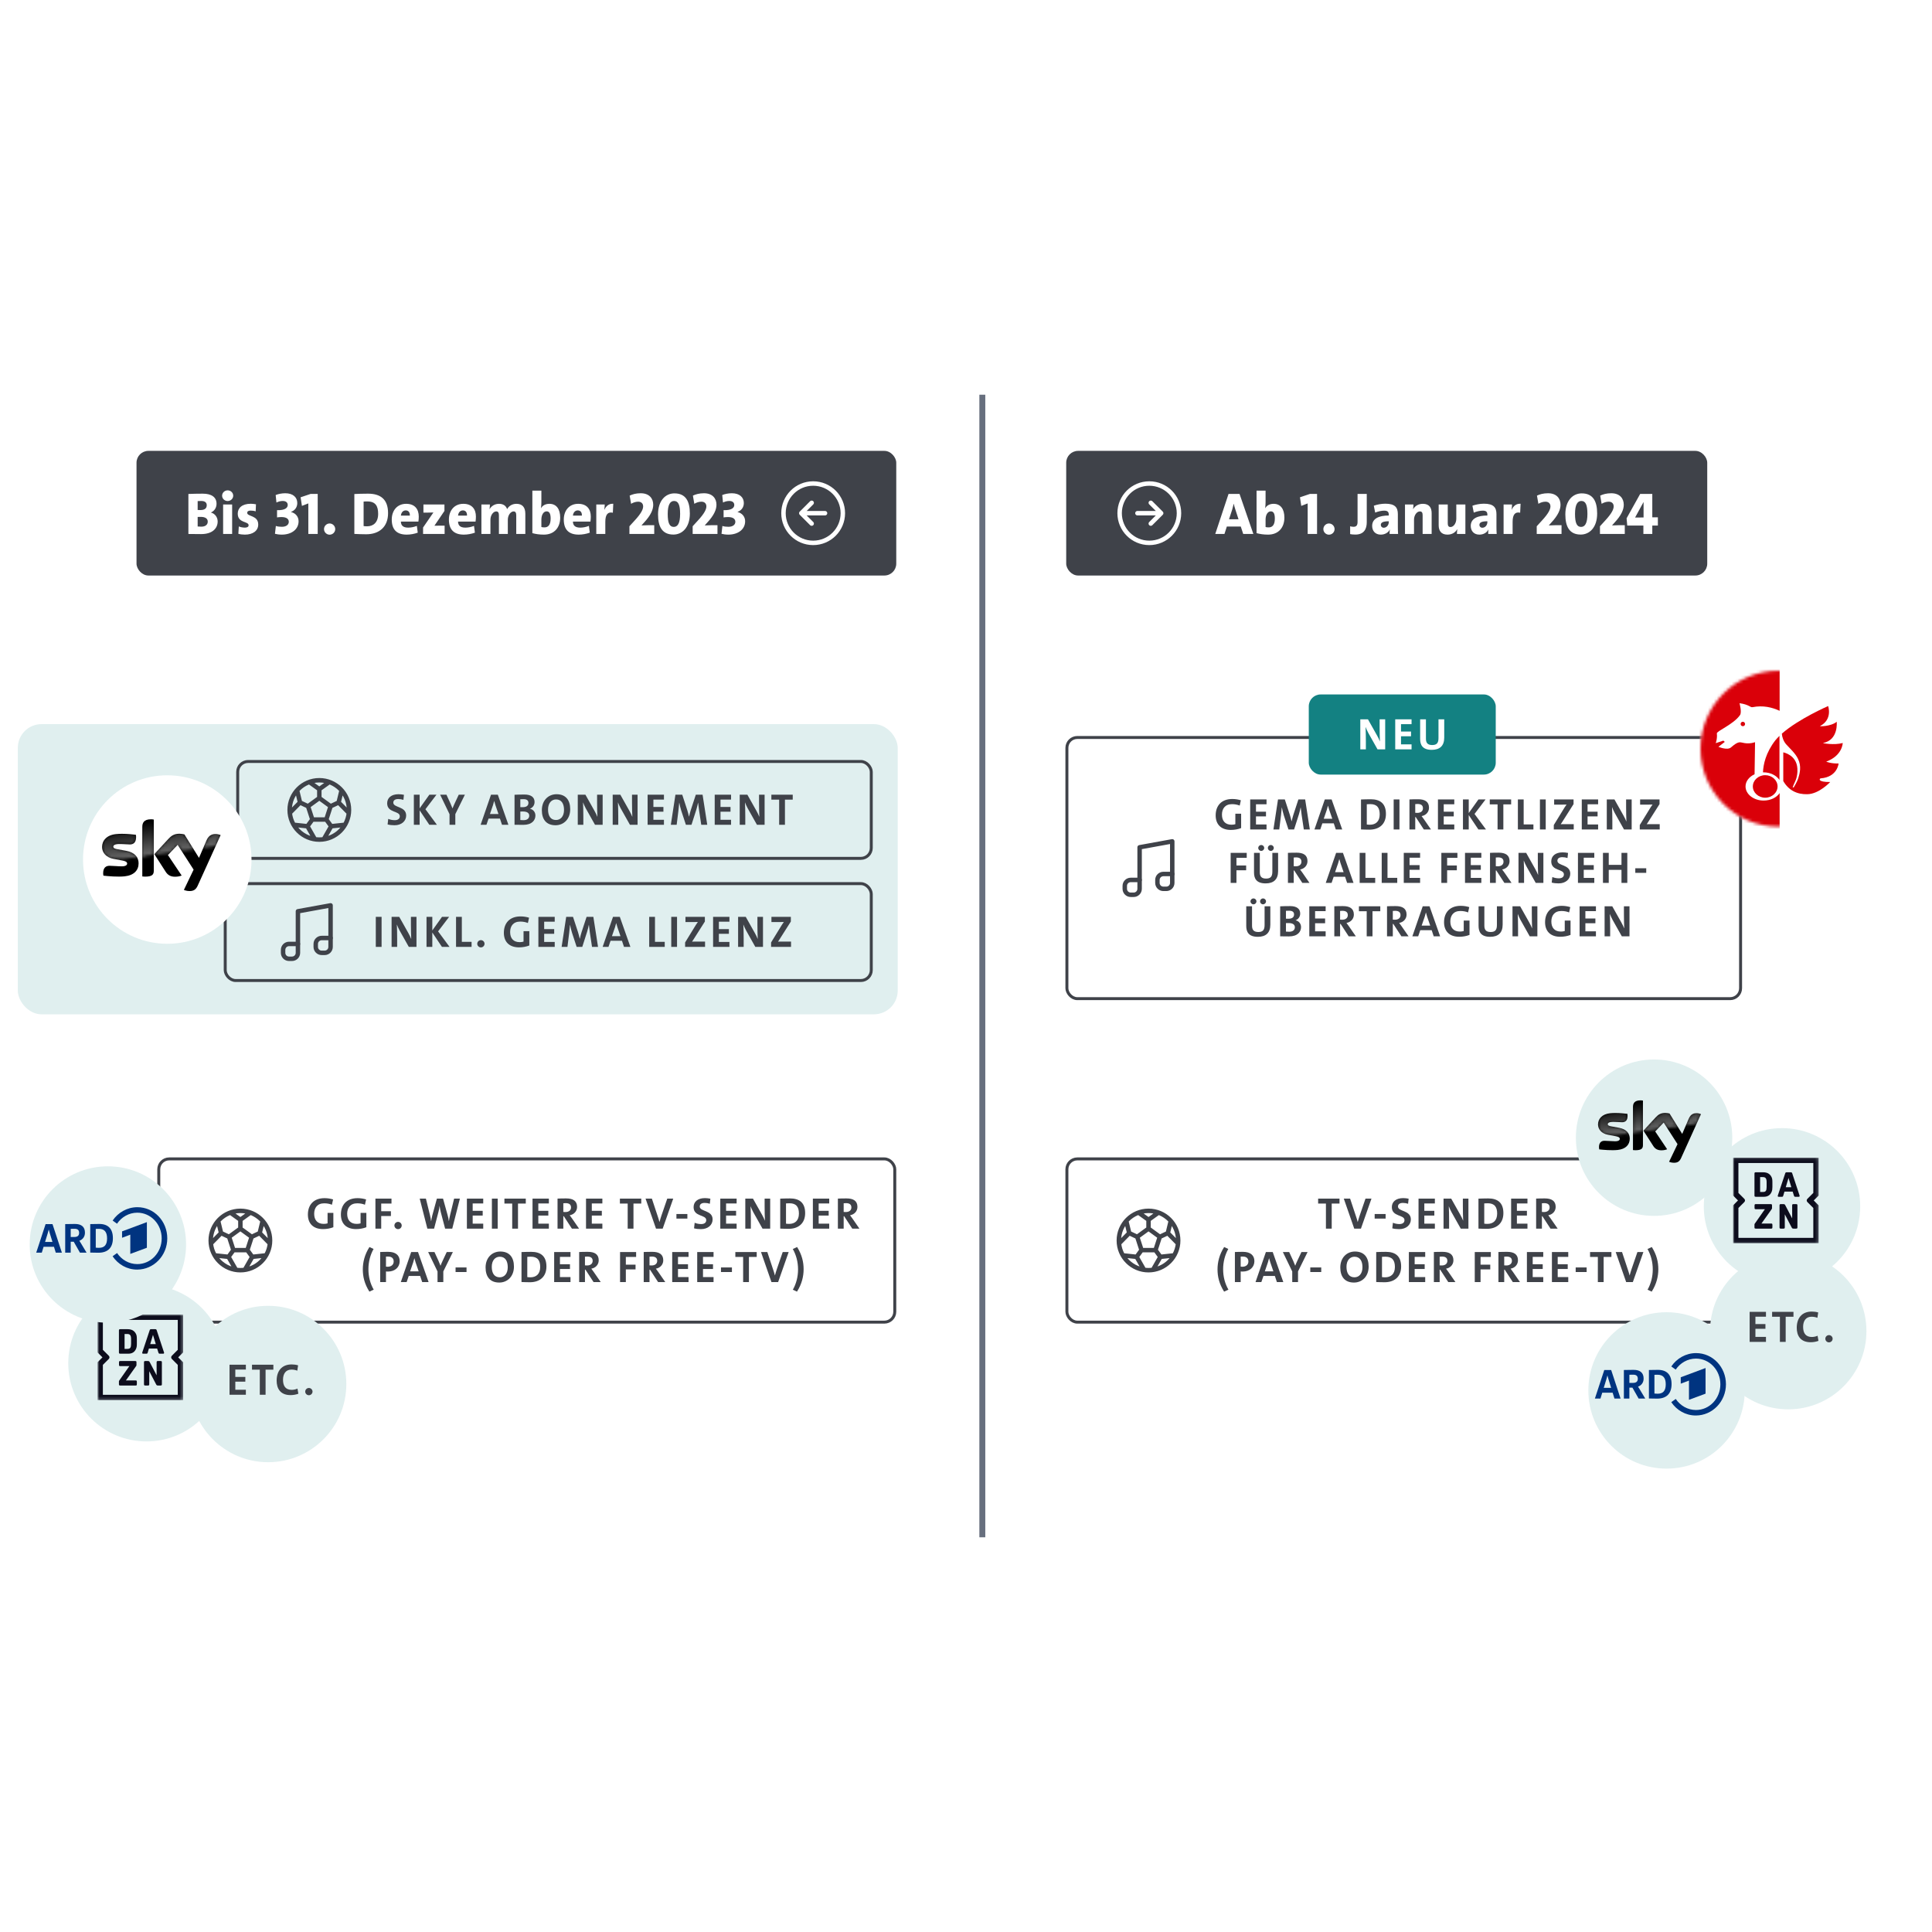 <svg width="651" height="651" viewBox="0 0 651 651" fill="none" xmlns="http://www.w3.org/2000/svg">
<rect x="53.5" y="390.5" width="248" height="55" rx="3.5" stroke="#3F4249"/>
<path d="M81 414L84.804 416.764L81 414ZM81 414L77.196 416.764L81 414ZM81 414V411V414ZM84.804 416.764L83.351 421.236L84.804 416.764ZM84.804 416.764L87.5 415.5L84.804 416.764ZM83.351 421.236H78.649H83.351ZM83.351 421.236L85 423.5L83.351 421.236ZM78.649 421.236L77.196 416.764L78.649 421.236ZM78.649 421.236L77 423.5L78.649 421.236ZM77.196 416.764L74.5 415.5L77.196 416.764ZM74.5 415.5L71.049 419L74.5 415.5ZM74.5 415.5L73.5 411.385L74.5 415.5ZM87.5 415.5L90.951 419L87.5 415.5ZM87.5 415.5L88.5 411.385L87.5 415.5ZM81 411L77.624 408.584L81 411ZM81 411L84.376 408.584L81 411ZM77 423.5L72.338 423L77 423.5ZM77 423.5L79.5 427.888L77 423.5ZM85 423.5L89.662 423L85 423.5ZM85 423.5L82.5 427.888L85 423.5ZM91 418C91 423.523 86.523 428 81 428C75.477 428 71 423.523 71 418C71 412.477 75.477 408 81 408C86.523 408 91 412.477 91 418Z" stroke="#3F4249" stroke-width="1.5" stroke-linecap="round" stroke-linejoin="round"/>
<path d="M112.327 413.52C111.322 413.925 110.077 414.15 108.862 414.15C105.532 414.15 103.747 412.26 103.747 409.245C103.747 405.96 105.712 403.725 109.372 403.725C110.422 403.725 111.427 403.905 112.237 404.16L111.847 405.945C111.082 405.63 110.197 405.465 109.252 405.465C106.852 405.465 105.862 407.07 105.862 408.99C105.862 411.135 106.987 412.395 109.087 412.395C109.567 412.395 109.987 412.335 110.377 412.215V408.69H112.327V413.52ZM123.449 413.52C122.444 413.925 121.199 414.15 119.984 414.15C116.654 414.15 114.869 412.26 114.869 409.245C114.869 405.96 116.834 403.725 120.494 403.725C121.544 403.725 122.549 403.905 123.359 404.16L122.969 405.945C122.204 405.63 121.319 405.465 120.374 405.465C117.974 405.465 116.984 407.07 116.984 408.99C116.984 411.135 118.109 412.395 120.209 412.395C120.689 412.395 121.109 412.335 121.499 412.215V408.69H123.449V413.52ZM131.916 405.54H128.451V408.135H131.721V409.74H128.451V414H126.501V403.875H131.916V405.54ZM135.358 412.935C135.358 413.61 134.803 414.165 134.128 414.165C133.453 414.165 132.898 413.61 132.898 412.935C132.898 412.275 133.453 411.72 134.128 411.72C134.803 411.72 135.358 412.275 135.358 412.935ZM154.968 403.875L152.388 414H149.988L148.518 408.42C148.353 407.775 148.233 407.055 148.128 406.335H148.113C148.038 407.04 147.918 407.7 147.738 408.375L146.268 414H144.003L141.423 403.875H143.508L144.888 409.47C145.053 410.13 145.173 410.82 145.263 411.525H145.278C145.383 410.85 145.503 410.175 145.668 409.53L147.213 403.875H149.283L150.843 409.5C150.993 410.055 151.158 410.76 151.248 411.465H151.263C151.368 410.76 151.488 410.13 151.638 409.53L153.018 403.875H154.968ZM162.827 414H157.322V403.875H162.827V405.51H159.272V408H162.647V409.59H159.272V412.32H162.827V414ZM167.699 414H165.749V403.875H167.699V414ZM177.167 405.54H174.542V414H172.592V405.54H169.967V403.875H177.167V405.54ZM184.944 414H179.439V403.875H184.944V405.51H181.389V408H184.764V409.59H181.389V412.32H184.944V414ZM195.125 414H192.71L189.98 409.815H189.815V414H187.865V403.875C188.66 403.83 189.605 403.815 190.775 403.815C193.01 403.815 194.45 404.595 194.45 406.665C194.45 408.165 193.37 409.245 191.96 409.485C192.245 409.86 192.53 410.235 192.77 410.595L195.125 414ZM192.41 406.86C192.41 405.885 191.81 405.405 190.58 405.405C190.295 405.405 190.01 405.42 189.815 405.45V408.375C189.95 408.39 190.22 408.405 190.52 408.405C191.69 408.405 192.41 407.805 192.41 406.86ZM202.969 414H197.464V403.875H202.969V405.51H199.414V408H202.789V409.59H199.414V412.32H202.969V414ZM216.078 405.54H213.453V414H211.503V405.54H208.878V403.875H216.078V405.54ZM226.851 403.875L223.296 414H221.046L217.521 403.875H219.651L221.616 409.8C221.811 410.37 222.051 411.12 222.201 411.75H222.231C222.396 411.09 222.621 410.355 222.846 409.68L224.841 403.875H226.851ZM231.615 410.61H227.925V409.065H231.615V410.61ZM240.118 410.895C240.118 412.77 238.543 414.165 236.203 414.165C235.303 414.165 234.538 414.075 233.863 413.895L234.073 412.02C234.718 412.29 235.468 412.455 236.278 412.455C237.193 412.455 237.973 412.08 237.973 411.135C237.973 409.2 233.713 410.085 233.713 406.755C233.713 404.955 235.093 403.71 237.538 403.71C238.093 403.71 238.798 403.785 239.368 403.905L239.188 405.615C238.633 405.435 238.048 405.33 237.448 405.33C236.308 405.33 235.783 405.825 235.783 406.545C235.783 408.345 240.118 407.685 240.118 410.895ZM248.212 414H242.707V403.875H248.212V405.51H244.657V408H248.032V409.59H244.657V412.32H248.212V414ZM259.519 414H256.939L253.804 408.42C253.429 407.685 253.129 407.07 252.904 406.44C252.964 407.325 253.009 409.785 253.009 411.255V414H251.134V403.875H253.714L256.774 409.32C257.134 409.95 257.479 410.685 257.749 411.345C257.689 410.325 257.644 407.835 257.644 406.425V403.875H259.519V414ZM271.301 408.765C271.301 412.23 269.021 414.06 265.721 414.06C264.671 414.06 263.756 414.015 262.901 413.985V403.89C263.696 403.86 264.926 403.815 266.171 403.815C269.306 403.815 271.301 405.21 271.301 408.765ZM269.201 408.915C269.201 406.74 268.346 405.45 266.036 405.45C265.586 405.45 265.166 405.465 264.851 405.495V412.32C265.121 412.365 265.526 412.395 265.916 412.395C267.821 412.395 269.201 411.315 269.201 408.915ZM279.41 414H273.905V403.875H279.41V405.51H275.855V408H279.23V409.59H275.855V412.32H279.41V414ZM289.592 414H287.177L284.447 409.815H284.282V414H282.332V403.875C283.127 403.83 284.072 403.815 285.242 403.815C287.477 403.815 288.917 404.595 288.917 406.665C288.917 408.165 287.837 409.245 286.427 409.485C286.712 409.86 286.997 410.235 287.237 410.595L289.592 414ZM286.877 406.86C286.877 405.885 286.277 405.405 285.047 405.405C284.762 405.405 284.477 405.42 284.282 405.45V408.375C284.417 408.39 284.687 408.405 284.987 408.405C286.157 408.405 286.877 407.805 286.877 406.86ZM125.927 434.55L124.472 435.225C122.792 432.585 122.252 430.125 122.252 427.725C122.252 425.37 122.837 422.775 124.487 420.195L125.882 420.84C124.757 422.85 124.142 425.205 124.142 427.65C124.142 430.185 124.742 432.495 125.927 434.55ZM134.677 424.95C134.677 426.915 133.177 428.46 130.717 428.46C130.537 428.46 130.297 428.46 130.057 428.43V432H128.107V421.875C128.932 421.83 129.832 421.815 130.822 421.815C133.312 421.815 134.677 422.97 134.677 424.95ZM132.652 425.07C132.652 424.05 132.067 423.405 130.747 423.405C130.507 423.405 130.282 423.405 130.057 423.42V426.795C130.252 426.825 130.447 426.84 130.627 426.84C131.827 426.825 132.652 426.165 132.652 425.07ZM144.419 432H142.259L141.569 429.93H137.729L137.024 432H135.059L138.554 421.875H140.849L144.419 432ZM141.074 428.385L140.039 425.37C139.874 424.875 139.739 424.425 139.634 423.975H139.619C139.499 424.425 139.379 424.875 139.229 425.37L138.194 428.385H141.074ZM152.603 421.875L149.378 428.415V432H147.428V428.43L144.263 421.875H146.393L147.728 424.785C147.998 425.385 148.223 425.94 148.418 426.465H148.448C148.658 425.88 148.958 425.235 149.258 424.59L150.533 421.875H152.603ZM157.2 428.61H153.51V427.065H157.2V428.61ZM173.176 426.78C173.176 430.14 170.941 432.165 168.226 432.165C165.136 432.165 163.621 430.2 163.621 427.095C163.621 423.735 165.856 421.71 168.571 421.71C171.661 421.71 173.176 423.675 173.176 426.78ZM171.091 427.005C171.091 424.86 170.221 423.465 168.406 423.465C166.876 423.465 165.706 424.68 165.706 426.855C165.706 429.015 166.576 430.395 168.391 430.395C169.921 430.395 171.091 429.195 171.091 427.005ZM184.123 426.765C184.123 430.23 181.843 432.06 178.543 432.06C177.493 432.06 176.578 432.015 175.723 431.985V421.89C176.518 421.86 177.748 421.815 178.993 421.815C182.128 421.815 184.123 423.21 184.123 426.765ZM182.023 426.915C182.023 424.74 181.168 423.45 178.858 423.45C178.408 423.45 177.988 423.465 177.673 423.495V430.32C177.943 430.365 178.348 430.395 178.738 430.395C180.643 430.395 182.023 429.315 182.023 426.915ZM192.233 432H186.728V421.875H192.233V423.51H188.678V426H192.053V427.59H188.678V430.32H192.233V432ZM202.415 432H200L197.27 427.815H197.105V432H195.155V421.875C195.95 421.83 196.895 421.815 198.065 421.815C200.3 421.815 201.74 422.595 201.74 424.665C201.74 426.165 200.66 427.245 199.25 427.485C199.535 427.86 199.82 428.235 200.06 428.595L202.415 432ZM199.7 424.86C199.7 423.885 199.1 423.405 197.87 423.405C197.585 423.405 197.3 423.42 197.105 423.45V426.375C197.24 426.39 197.51 426.405 197.81 426.405C198.98 426.405 199.7 425.805 199.7 424.86ZM214.347 423.54H210.882V426.135H214.152V427.74H210.882V432H208.932V421.875H214.347V423.54ZM224.165 432H221.75L219.02 427.815H218.855V432H216.905V421.875C217.7 421.83 218.645 421.815 219.815 421.815C222.05 421.815 223.49 422.595 223.49 424.665C223.49 426.165 222.41 427.245 221 427.485C221.285 427.86 221.57 428.235 221.81 428.595L224.165 432ZM221.45 424.86C221.45 423.885 220.85 423.405 219.62 423.405C219.335 423.405 219.05 423.42 218.855 423.45V426.375C218.99 426.39 219.26 426.405 219.56 426.405C220.73 426.405 221.45 425.805 221.45 424.86ZM232.009 432H226.504V421.875H232.009V423.51H228.454V426H231.829V427.59H228.454V430.32H232.009V432ZM240.435 432H234.93V421.875H240.435V423.51H236.88V426H240.255V427.59H236.88V430.32H240.435V432ZM246.628 428.61H242.938V427.065H246.628V428.61ZM254.98 423.54H252.355V432H250.405V423.54H247.78V421.875H254.98V423.54ZM265.752 421.875L262.197 432H259.947L256.422 421.875H258.552L260.517 427.8C260.712 428.37 260.952 429.12 261.102 429.75H261.132C261.297 429.09 261.522 428.355 261.747 427.68L263.742 421.875H265.752ZM270.783 427.68C270.783 430.05 270.198 432.645 268.548 435.225L267.153 434.58C268.293 432.57 268.908 430.215 268.908 427.755C268.908 425.22 268.293 422.91 267.138 420.855L268.593 420.195C270.243 422.835 270.783 425.28 270.783 427.68Z" fill="#3F4249"/>
<rect x="46" y="151.925" width="256" height="42" rx="4" fill="#3F4249"/>
<path d="M73.343 175.705C73.343 177.945 71.683 179.965 67.763 179.965C66.903 179.965 65.443 179.925 63.483 179.925V166.445C64.723 166.385 66.663 166.345 68.323 166.345C71.223 166.345 72.963 167.485 72.963 169.745C72.963 171.005 72.303 172.145 71.123 172.665V172.725C72.423 173.065 73.343 174.285 73.343 175.705ZM69.663 170.225C69.663 169.365 69.083 168.805 67.803 168.805C67.323 168.805 66.943 168.825 66.603 168.845V171.845C66.863 171.865 67.163 171.865 67.523 171.865C69.043 171.865 69.663 171.245 69.663 170.225ZM70.003 175.765C70.003 174.725 69.143 174.165 67.643 174.165C67.483 174.165 66.843 174.165 66.603 174.185V177.405C66.863 177.425 67.423 177.465 67.823 177.465C69.223 177.465 70.003 176.785 70.003 175.765ZM78.582 167.025C78.582 168.025 77.742 168.825 76.702 168.825C75.682 168.825 74.842 168.025 74.842 167.025C74.842 166.045 75.682 165.225 76.702 165.225C77.742 165.225 78.582 166.025 78.582 167.025ZM78.222 179.925H75.182V169.985H78.222V179.925ZM87.012 176.745C87.012 178.845 85.212 180.145 82.512 180.145C81.732 180.145 80.952 180.045 80.312 179.865L80.472 177.385C81.072 177.645 81.812 177.785 82.552 177.785C83.312 177.785 83.772 177.485 83.772 177.005C83.772 175.545 80.112 176.365 80.112 173.065C80.112 171.245 81.472 169.745 84.512 169.745C85.052 169.745 85.692 169.825 86.252 169.925L86.152 172.305C85.652 172.125 85.012 172.045 84.432 172.045C83.652 172.045 83.292 172.345 83.292 172.805C83.292 174.125 87.012 173.565 87.012 176.745ZM100.61 175.645C100.61 178.345 98.27 180.145 94.95 180.145C94.13 180.145 93.21 180.025 92.65 179.865L92.95 177.225C93.51 177.425 94.21 177.505 94.99 177.505C96.45 177.505 97.31 176.805 97.31 175.825C97.31 174.965 96.67 174.225 94.85 174.225C94.21 174.225 93.73 174.285 93.35 174.345V171.905C96.13 171.985 96.95 171.065 96.95 170.165C96.95 169.405 96.45 168.805 95.27 168.805C94.53 168.805 93.81 169.005 93.15 169.325L92.89 166.805C93.75 166.445 94.97 166.205 96.13 166.205C98.75 166.205 100.17 167.585 100.17 169.505C100.17 170.945 99.33 172.025 98.09 172.465L98.05 172.525C99.69 172.925 100.61 174.185 100.61 175.645ZM107.054 179.925H103.894V169.625L101.734 170.465L101.294 167.565L104.674 166.425H107.054V179.925ZM112.959 178.285C112.959 179.325 112.099 180.165 111.059 180.165C110.039 180.165 109.179 179.325 109.179 178.285C109.179 177.245 110.039 176.385 111.059 176.385C112.099 176.385 112.959 177.245 112.959 178.285ZM130.761 172.905C130.761 177.525 127.801 180.025 123.401 180.025C121.981 180.025 120.641 179.965 119.401 179.905V166.465C120.461 166.405 122.181 166.345 124.001 166.345C128.061 166.345 130.761 168.105 130.761 172.905ZM127.421 173.145C127.421 170.605 126.601 168.965 123.801 168.965C123.281 168.965 122.861 168.965 122.521 169.005V177.265C122.781 177.305 123.201 177.345 123.681 177.345C125.821 177.345 127.421 176.025 127.421 173.145ZM141.104 174.065C141.104 174.545 141.064 175.265 140.984 175.745H135.084C135.104 177.025 135.784 177.785 137.544 177.785C138.504 177.785 139.504 177.585 140.464 177.205L140.764 179.485C139.624 179.905 138.264 180.145 137.044 180.145C133.804 180.145 132.004 178.565 132.004 175.065C132.004 172.065 133.804 169.765 136.864 169.765C139.844 169.765 141.104 171.645 141.104 174.065ZM138.104 173.745C138.144 172.565 137.584 171.985 136.704 171.985C135.824 171.985 135.184 172.665 135.084 173.745H138.104ZM149.818 179.925H142.558V177.745L146.038 172.685C145.758 172.705 145.138 172.725 144.238 172.725H142.678V169.985H149.758V172.165L146.378 177.145C146.698 177.125 147.678 177.125 148.318 177.125H149.818V179.925ZM160.362 174.065C160.362 174.545 160.322 175.265 160.242 175.745H154.342C154.362 177.025 155.042 177.785 156.802 177.785C157.762 177.785 158.762 177.585 159.722 177.205L160.022 179.485C158.882 179.905 157.522 180.145 156.302 180.145C153.062 180.145 151.262 178.565 151.262 175.065C151.262 172.065 153.062 169.765 156.122 169.765C159.102 169.765 160.362 171.645 160.362 174.065ZM157.362 173.745C157.402 172.565 156.842 171.985 155.962 171.985C155.082 171.985 154.442 172.665 154.342 173.745H157.362ZM177.013 179.925H173.953V173.705C173.953 172.845 173.753 172.325 173.053 172.325C172.133 172.325 171.113 173.525 171.113 175.145V179.925H168.113V173.685C168.113 172.885 167.933 172.325 167.213 172.325C166.233 172.325 165.253 173.565 165.253 175.145V179.925H162.213V169.985H165.073C165.073 170.365 165.033 171.025 164.953 171.565H164.973C165.593 170.465 166.753 169.765 168.153 169.765C169.673 169.765 170.553 170.525 170.873 171.565C171.393 170.585 172.493 169.765 174.013 169.765C175.953 169.765 177.013 170.865 177.013 173.125V179.925ZM188.761 174.425C188.761 177.685 186.841 180.145 183.261 180.145C181.781 180.145 180.561 179.965 179.381 179.645V165.325H182.421V169.245C182.421 169.865 182.361 170.705 182.281 171.225L182.301 171.245C182.781 170.345 183.801 169.765 185.121 169.765C187.501 169.765 188.761 171.545 188.761 174.425ZM185.541 174.725C185.541 173.065 185.101 172.305 184.181 172.305C183.141 172.305 182.421 173.485 182.421 175.085V177.585C182.701 177.665 183.021 177.705 183.481 177.705C184.661 177.705 185.541 176.945 185.541 174.725ZM199.073 174.065C199.073 174.545 199.033 175.265 198.953 175.745H193.053C193.073 177.025 193.753 177.785 195.513 177.785C196.473 177.785 197.473 177.585 198.433 177.205L198.733 179.485C197.593 179.905 196.233 180.145 195.013 180.145C191.773 180.145 189.973 178.565 189.973 175.065C189.973 172.065 191.773 169.765 194.833 169.765C197.813 169.765 199.073 171.645 199.073 174.065ZM196.073 173.745C196.113 172.565 195.553 171.985 194.673 171.985C193.793 171.985 193.153 172.665 193.053 173.745H196.073ZM206.644 169.745L206.504 172.765C204.844 172.385 203.964 173.345 203.964 175.825V179.925H200.924V169.985H203.764C203.764 170.405 203.724 171.125 203.624 171.745H203.664C204.184 170.565 205.124 169.665 206.644 169.745ZM220.449 179.925H212.089V177.325L213.789 175.465C216.209 172.865 216.709 171.505 216.709 170.625C216.709 169.705 216.129 169.045 215.029 169.045C214.189 169.045 213.269 169.365 212.649 169.765L212.169 167.005C213.069 166.565 214.289 166.205 215.889 166.205C218.769 166.205 220.109 167.945 220.109 170.085C220.109 171.765 219.229 173.705 216.989 176.105L216.169 177.025L216.189 177.045C217.709 176.965 218.929 176.965 220.449 176.965V179.925ZM232.45 173.025C232.45 177.805 229.83 180.125 226.91 180.125C223.09 180.125 221.73 177.425 221.73 173.345C221.73 168.565 224.33 166.245 227.25 166.245C231.07 166.245 232.45 168.925 232.45 173.025ZM229.17 173.185C229.17 170.065 228.53 168.805 227.13 168.805C225.87 168.805 224.99 169.965 224.99 173.165C224.99 176.285 225.63 177.545 227.03 177.545C228.29 177.545 229.17 176.405 229.17 173.185ZM241.757 179.925H233.397V177.325L235.097 175.465C237.517 172.865 238.017 171.505 238.017 170.625C238.017 169.705 237.437 169.045 236.337 169.045C235.497 169.045 234.577 169.365 233.957 169.765L233.477 167.005C234.377 166.565 235.597 166.205 237.197 166.205C240.077 166.205 241.417 167.945 241.417 170.085C241.417 171.765 240.537 173.705 238.297 176.105L237.477 177.025L237.497 177.045C239.017 176.965 240.237 176.965 241.757 176.965V179.925ZM251.079 175.645C251.079 178.345 248.739 180.145 245.419 180.145C244.599 180.145 243.679 180.025 243.119 179.865L243.419 177.225C243.979 177.425 244.679 177.505 245.459 177.505C246.919 177.505 247.779 176.805 247.779 175.825C247.779 174.965 247.139 174.225 245.319 174.225C244.679 174.225 244.199 174.285 243.819 174.345V171.905C246.599 171.985 247.419 171.065 247.419 170.165C247.419 169.405 246.919 168.805 245.739 168.805C244.999 168.805 244.279 169.005 243.619 169.325L243.359 166.805C244.219 166.445 245.439 166.205 246.599 166.205C249.219 166.205 250.639 167.585 250.639 169.505C250.639 170.945 249.799 172.025 248.559 172.465L248.519 172.525C250.159 172.925 251.079 174.185 251.079 175.645Z" fill="white"/>
<path d="M270 172.925L273.5 169.425M278 172.925H270H278ZM270 172.925L273.5 176.425L270 172.925Z" stroke="white" stroke-width="1.5" stroke-linecap="round" stroke-linejoin="round"/>
<path d="M274 182.925C279.523 182.925 284 178.448 284 172.925C284 167.402 279.523 162.925 274 162.925C268.477 162.925 264 167.402 264 172.925C264 178.448 268.477 182.925 274 182.925Z" stroke="white" stroke-width="1.5" stroke-linecap="round" stroke-linejoin="round"/>
<rect x="359.265" y="151.925" width="216" height="42" rx="4" fill="#3F4249"/>
<path d="M391.265 172.925L387.765 176.425M383.265 172.925H391.265H383.265ZM391.265 172.925L387.765 169.425L391.265 172.925Z" stroke="white" stroke-width="1.5" stroke-linecap="round" stroke-linejoin="round"/>
<path d="M387.265 182.925C392.788 182.925 397.265 178.448 397.265 172.925C397.265 167.402 392.788 162.925 387.265 162.925C381.742 162.925 377.265 167.402 377.265 172.925C377.265 178.448 381.742 182.925 387.265 182.925Z" stroke="white" stroke-width="1.5" stroke-linecap="round" stroke-linejoin="round"/>
<path d="M422.328 179.925H418.908L418.088 177.425H413.388L412.588 179.925H409.488L413.968 166.425H417.668L422.328 179.925ZM417.328 174.965L416.248 171.645C416.028 170.985 415.868 170.365 415.728 169.765H415.688C415.548 170.365 415.408 170.985 415.208 171.665L414.128 174.965H417.328ZM432.784 174.425C432.784 177.685 430.864 180.145 427.284 180.145C425.804 180.145 424.584 179.965 423.404 179.645V165.325H426.444V169.245C426.444 169.865 426.384 170.705 426.304 171.225L426.324 171.245C426.804 170.345 427.824 169.765 429.144 169.765C431.524 169.765 432.784 171.545 432.784 174.425ZM429.564 174.725C429.564 173.065 429.124 172.305 428.204 172.305C427.164 172.305 426.444 173.485 426.444 175.085V177.585C426.724 177.665 427.044 177.705 427.504 177.705C428.684 177.705 429.564 176.945 429.564 174.725ZM443.791 179.925H440.631V169.625L438.471 170.465L438.031 167.565L441.411 166.425H443.791V179.925ZM449.696 178.285C449.696 179.325 448.836 180.165 447.796 180.165C446.776 180.165 445.916 179.325 445.916 178.285C445.916 177.245 446.776 176.385 447.796 176.385C448.836 176.385 449.696 177.245 449.696 178.285ZM460.539 175.985C460.539 178.165 459.659 180.125 456.719 180.125C455.899 180.125 455.439 180.065 454.939 179.965V177.325C455.219 177.425 455.599 177.505 456.079 177.505C456.939 177.505 457.439 177.125 457.439 175.885V166.425H460.539V175.985ZM471.096 179.925H468.236C468.236 179.445 468.236 178.925 468.316 178.425H468.296C467.816 179.465 466.636 180.145 465.256 180.145C463.356 180.145 462.356 178.845 462.356 177.205C462.356 174.705 464.696 173.705 467.956 173.705V173.405C467.956 172.465 467.516 172.065 466.396 172.065C465.516 172.065 464.296 172.345 463.376 172.725L462.916 170.405C463.956 170.025 465.436 169.725 466.796 169.725C470.076 169.725 471.016 171.005 471.016 173.245V177.565C471.016 178.285 471.036 179.145 471.096 179.925ZM467.956 175.925V175.645C465.836 175.645 465.276 176.145 465.276 176.885C465.276 177.405 465.656 177.825 466.256 177.825C467.256 177.825 467.956 176.905 467.956 175.925ZM482.403 179.925H479.363V173.605C479.363 172.805 479.143 172.325 478.443 172.325C477.363 172.325 476.463 173.665 476.463 175.105V179.925H473.423V169.985H476.263C476.263 170.365 476.243 171.065 476.143 171.545L476.163 171.565C476.783 170.525 477.883 169.765 479.463 169.765C481.683 169.765 482.403 171.205 482.403 172.925V179.925ZM493.771 179.925H490.931C490.931 179.545 490.951 178.845 491.051 178.365L491.011 178.345C490.411 179.385 489.311 180.145 487.731 180.145C485.511 180.145 484.771 178.705 484.771 176.985V169.985H487.831V176.305C487.831 177.105 488.051 177.585 488.751 177.585C489.831 177.585 490.711 176.245 490.711 174.805V169.985H493.771V179.925ZM504.319 179.925H501.459C501.459 179.445 501.459 178.925 501.539 178.425H501.519C501.039 179.465 499.859 180.145 498.479 180.145C496.579 180.145 495.579 178.845 495.579 177.205C495.579 174.705 497.919 173.705 501.179 173.705V173.405C501.179 172.465 500.739 172.065 499.619 172.065C498.739 172.065 497.519 172.345 496.599 172.725L496.139 170.405C497.179 170.025 498.659 169.725 500.019 169.725C503.299 169.725 504.239 171.005 504.239 173.245V177.565C504.239 178.285 504.259 179.145 504.319 179.925ZM501.179 175.925V175.645C499.059 175.645 498.499 176.145 498.499 176.885C498.499 177.405 498.879 177.825 499.479 177.825C500.479 177.825 501.179 176.905 501.179 175.925ZM512.366 169.745L512.226 172.765C510.566 172.385 509.686 173.345 509.686 175.825V179.925H506.646V169.985H509.486C509.486 170.405 509.446 171.125 509.346 171.745H509.386C509.906 170.565 510.846 169.665 512.366 169.745ZM526.17 179.925H517.81V177.325L519.51 175.465C521.93 172.865 522.43 171.505 522.43 170.625C522.43 169.705 521.85 169.045 520.75 169.045C519.91 169.045 518.99 169.365 518.37 169.765L517.89 167.005C518.79 166.565 520.01 166.205 521.61 166.205C524.49 166.205 525.83 167.945 525.83 170.085C525.83 171.765 524.95 173.705 522.71 176.105L521.89 177.025L521.91 177.045C523.43 176.965 524.65 176.965 526.17 176.965V179.925ZM538.172 173.025C538.172 177.805 535.552 180.125 532.632 180.125C528.812 180.125 527.452 177.425 527.452 173.345C527.452 168.565 530.052 166.245 532.972 166.245C536.792 166.245 538.172 168.925 538.172 173.025ZM534.892 173.185C534.892 170.065 534.252 168.805 532.852 168.805C531.592 168.805 530.712 169.965 530.712 173.165C530.712 176.285 531.352 177.545 532.752 177.545C534.012 177.545 534.892 176.405 534.892 173.185ZM547.479 179.925H539.119V177.325L540.819 175.465C543.239 172.865 543.739 171.505 543.739 170.625C543.739 169.705 543.159 169.045 542.059 169.045C541.219 169.045 540.299 169.365 539.679 169.765L539.199 167.005C540.099 166.565 541.319 166.205 542.919 166.205C545.799 166.205 547.139 167.945 547.139 170.085C547.139 171.765 546.259 173.705 544.019 176.105L543.199 177.025L543.219 177.045C544.739 176.965 545.959 176.965 547.479 176.965V179.925ZM558.631 177.085H556.751V179.925H553.751V177.085H548.311L548.091 174.645L552.671 166.425H556.751V174.305H558.631V177.085ZM553.811 174.365V169.185H553.791L550.951 174.385C551.631 174.365 553.251 174.365 553.811 174.365Z" fill="white"/>
<path d="M331 133L331 518" stroke="#676F7E" stroke-width="2"/>
<rect x="359.5" y="390.5" width="227" height="55" rx="3.5" stroke="#3F4249"/>
<path d="M387 414L390.804 416.764L387 414ZM387 414L383.196 416.764L387 414ZM387 414V411V414ZM390.804 416.764L389.351 421.236L390.804 416.764ZM390.804 416.764L393.5 415.5L390.804 416.764ZM389.351 421.236H384.649H389.351ZM389.351 421.236L391 423.5L389.351 421.236ZM384.649 421.236L383.196 416.764L384.649 421.236ZM384.649 421.236L383 423.5L384.649 421.236ZM383.196 416.764L380.5 415.5L383.196 416.764ZM380.5 415.5L377.049 419L380.5 415.5ZM380.5 415.5L379.5 411.385L380.5 415.5ZM393.5 415.5L396.951 419L393.5 415.5ZM393.5 415.5L394.5 411.385L393.5 415.5ZM387 411L383.624 408.584L387 411ZM387 411L390.376 408.584L387 411ZM383 423.5L378.338 423L383 423.5ZM383 423.5L385.5 427.888L383 423.5ZM391 423.5L395.662 423L391 423.5ZM391 423.5L388.5 427.888L391 423.5ZM397 418C397 423.523 392.523 428 387 428C381.477 428 377 423.523 377 418C377 412.477 381.477 408 387 408C392.523 408 397 412.477 397 418Z" stroke="#3F4249" stroke-width="1.5" stroke-linecap="round" stroke-linejoin="round"/>
<path d="M451.355 405.54H448.73V414H446.78V405.54H444.155V403.875H451.355V405.54ZM462.127 403.875L458.572 414H456.322L452.797 403.875H454.927L456.892 409.8C457.087 410.37 457.327 411.12 457.477 411.75H457.507C457.672 411.09 457.897 410.355 458.122 409.68L460.117 403.875H462.127ZM466.892 410.61H463.202V409.065H466.892V410.61ZM475.395 410.895C475.395 412.77 473.82 414.165 471.48 414.165C470.58 414.165 469.815 414.075 469.14 413.895L469.35 412.02C469.995 412.29 470.745 412.455 471.555 412.455C472.47 412.455 473.25 412.08 473.25 411.135C473.25 409.2 468.99 410.085 468.99 406.755C468.99 404.955 470.37 403.71 472.815 403.71C473.37 403.71 474.075 403.785 474.645 403.905L474.465 405.615C473.91 405.435 473.325 405.33 472.725 405.33C471.585 405.33 471.06 405.825 471.06 406.545C471.06 408.345 475.395 407.685 475.395 410.895ZM483.489 414H477.984V403.875H483.489V405.51H479.934V408H483.309V409.59H479.934V412.32H483.489V414ZM494.796 414H492.216L489.081 408.42C488.706 407.685 488.406 407.07 488.181 406.44C488.241 407.325 488.286 409.785 488.286 411.255V414H486.411V403.875H488.991L492.051 409.32C492.411 409.95 492.756 410.685 493.026 411.345C492.966 410.325 492.921 407.835 492.921 406.425V403.875H494.796V414ZM506.577 408.765C506.577 412.23 504.297 414.06 500.997 414.06C499.947 414.06 499.032 414.015 498.177 413.985V403.89C498.972 403.86 500.202 403.815 501.447 403.815C504.582 403.815 506.577 405.21 506.577 408.765ZM504.477 408.915C504.477 406.74 503.622 405.45 501.312 405.45C500.862 405.45 500.442 405.465 500.127 405.495V412.32C500.397 412.365 500.802 412.395 501.192 412.395C503.097 412.395 504.477 411.315 504.477 408.915ZM514.687 414H509.182V403.875H514.687V405.51H511.132V408H514.507V409.59H511.132V412.32H514.687V414ZM524.869 414H522.454L519.724 409.815H519.559V414H517.609V403.875C518.404 403.83 519.349 403.815 520.519 403.815C522.754 403.815 524.194 404.595 524.194 406.665C524.194 408.165 523.114 409.245 521.704 409.485C521.989 409.86 522.274 410.235 522.514 410.595L524.869 414ZM522.154 406.86C522.154 405.885 521.554 405.405 520.324 405.405C520.039 405.405 519.754 405.42 519.559 405.45V408.375C519.694 408.39 519.964 408.405 520.264 408.405C521.434 408.405 522.154 407.805 522.154 406.86ZM413.927 434.55L412.472 435.225C410.792 432.585 410.252 430.125 410.252 427.725C410.252 425.37 410.837 422.775 412.487 420.195L413.882 420.84C412.757 422.85 412.142 425.205 412.142 427.65C412.142 430.185 412.742 432.495 413.927 434.55ZM422.677 424.95C422.677 426.915 421.177 428.46 418.717 428.46C418.537 428.46 418.297 428.46 418.057 428.43V432H416.107V421.875C416.932 421.83 417.832 421.815 418.822 421.815C421.312 421.815 422.677 422.97 422.677 424.95ZM420.652 425.07C420.652 424.05 420.067 423.405 418.747 423.405C418.507 423.405 418.282 423.405 418.057 423.42V426.795C418.252 426.825 418.447 426.84 418.627 426.84C419.827 426.825 420.652 426.165 420.652 425.07ZM432.419 432H430.259L429.569 429.93H425.729L425.024 432H423.059L426.554 421.875H428.849L432.419 432ZM429.074 428.385L428.039 425.37C427.874 424.875 427.739 424.425 427.634 423.975H427.619C427.499 424.425 427.379 424.875 427.229 425.37L426.194 428.385H429.074ZM440.603 421.875L437.378 428.415V432H435.428V428.43L432.263 421.875H434.393L435.728 424.785C435.998 425.385 436.223 425.94 436.418 426.465H436.448C436.658 425.88 436.958 425.235 437.258 424.59L438.533 421.875H440.603ZM445.2 428.61H441.51V427.065H445.2V428.61ZM461.176 426.78C461.176 430.14 458.941 432.165 456.226 432.165C453.136 432.165 451.621 430.2 451.621 427.095C451.621 423.735 453.856 421.71 456.571 421.71C459.661 421.71 461.176 423.675 461.176 426.78ZM459.091 427.005C459.091 424.86 458.221 423.465 456.406 423.465C454.876 423.465 453.706 424.68 453.706 426.855C453.706 429.015 454.576 430.395 456.391 430.395C457.921 430.395 459.091 429.195 459.091 427.005ZM472.123 426.765C472.123 430.23 469.843 432.06 466.543 432.06C465.493 432.06 464.578 432.015 463.723 431.985V421.89C464.518 421.86 465.748 421.815 466.993 421.815C470.128 421.815 472.123 423.21 472.123 426.765ZM470.023 426.915C470.023 424.74 469.168 423.45 466.858 423.45C466.408 423.45 465.988 423.465 465.673 423.495V430.32C465.943 430.365 466.348 430.395 466.738 430.395C468.643 430.395 470.023 429.315 470.023 426.915ZM480.233 432H474.728V421.875H480.233V423.51H476.678V426H480.053V427.59H476.678V430.32H480.233V432ZM490.415 432H488L485.27 427.815H485.105V432H483.155V421.875C483.95 421.83 484.895 421.815 486.065 421.815C488.3 421.815 489.74 422.595 489.74 424.665C489.74 426.165 488.66 427.245 487.25 427.485C487.535 427.86 487.82 428.235 488.06 428.595L490.415 432ZM487.7 424.86C487.7 423.885 487.1 423.405 485.87 423.405C485.585 423.405 485.3 423.42 485.105 423.45V426.375C485.24 426.39 485.51 426.405 485.81 426.405C486.98 426.405 487.7 425.805 487.7 424.86ZM502.347 423.54H498.882V426.135H502.152V427.74H498.882V432H496.932V421.875H502.347V423.54ZM512.165 432H509.75L507.02 427.815H506.855V432H504.905V421.875C505.7 421.83 506.645 421.815 507.815 421.815C510.05 421.815 511.49 422.595 511.49 424.665C511.49 426.165 510.41 427.245 509 427.485C509.285 427.86 509.57 428.235 509.81 428.595L512.165 432ZM509.45 424.86C509.45 423.885 508.85 423.405 507.62 423.405C507.335 423.405 507.05 423.42 506.855 423.45V426.375C506.99 426.39 507.26 426.405 507.56 426.405C508.73 426.405 509.45 425.805 509.45 424.86ZM520.009 432H514.504V421.875H520.009V423.51H516.454V426H519.829V427.59H516.454V430.32H520.009V432ZM528.435 432H522.93V421.875H528.435V423.51H524.88V426H528.255V427.59H524.88V430.32H528.435V432ZM534.628 428.61H530.938V427.065H534.628V428.61ZM542.98 423.54H540.355V432H538.405V423.54H535.78V421.875H542.98V423.54ZM553.752 421.875L550.197 432H547.947L544.422 421.875H546.552L548.517 427.8C548.712 428.37 548.952 429.12 549.102 429.75H549.132C549.297 429.09 549.522 428.355 549.747 427.68L551.742 421.875H553.752ZM558.783 427.68C558.783 430.05 558.198 432.645 556.548 435.225L555.153 434.58C556.293 432.57 556.908 430.215 556.908 427.755C556.908 425.22 556.293 422.91 555.138 420.855L556.593 420.195C558.243 422.835 558.783 425.28 558.783 427.68Z" fill="#3F4249"/>
<rect x="6" y="244" width="296.49" height="97.779" rx="8" fill="#E0EFEF"/>
<rect x="75.891" y="297.745" width="217.688" height="32.644" rx="3.5" stroke="#3F4249"/>
<path d="M111.391 316.067V305.067L100.391 307.067V318.067" stroke="#3F4249" stroke-width="1.5" stroke-linecap="round" stroke-linejoin="round"/>
<path d="M108.391 321.067H109.391C110.496 321.067 111.391 320.172 111.391 319.067V316.067H108.391C107.287 316.067 106.391 316.963 106.391 318.067V319.067C106.391 320.172 107.287 321.067 108.391 321.067Z" stroke="#3F4249" stroke-width="1.5" stroke-linecap="round" stroke-linejoin="round"/>
<path d="M97.391 323.067H98.391C99.496 323.067 100.391 322.172 100.391 321.067V318.067H97.391C96.287 318.067 95.391 318.963 95.391 320.067V321.067C95.391 322.172 96.287 323.067 97.391 323.067Z" stroke="#3F4249" stroke-width="1.5" stroke-linecap="round" stroke-linejoin="round"/>
<path d="M128.579 319.067H126.629V308.942H128.579V319.067ZM140.335 319.067H137.755L134.62 313.487C134.245 312.752 133.945 312.137 133.72 311.507C133.78 312.392 133.825 314.852 133.825 316.322V319.067H131.95V308.942H134.53L137.59 314.387C137.95 315.017 138.295 315.752 138.565 316.412C138.505 315.392 138.46 312.902 138.46 311.492V308.942H140.335V319.067ZM151.487 319.067H148.922L145.667 314.207V319.067H143.717V308.942H145.667V313.532L148.937 308.942H151.337L147.617 313.832L151.487 319.067ZM158.902 319.067H153.667V308.942H155.617V317.357H158.902V319.067ZM163.271 318.002C163.271 318.677 162.716 319.232 162.041 319.232C161.366 319.232 160.811 318.677 160.811 318.002C160.811 317.342 161.366 316.787 162.041 316.787C162.716 316.787 163.271 317.342 163.271 318.002ZM178.36 318.587C177.355 318.992 176.11 319.217 174.895 319.217C171.565 319.217 169.78 317.327 169.78 314.312C169.78 311.027 171.745 308.792 175.405 308.792C176.455 308.792 177.46 308.972 178.27 309.227L177.88 311.012C177.115 310.697 176.23 310.532 175.285 310.532C172.885 310.532 171.895 312.137 171.895 314.057C171.895 316.202 173.02 317.462 175.12 317.462C175.6 317.462 176.02 317.402 176.41 317.282V313.757H178.36V318.587ZM186.917 319.067H181.412V308.942H186.917V310.577H183.362V313.067H186.737V314.657H183.362V317.387H186.917V319.067ZM201.51 319.067H199.485L198.75 314.177C198.615 313.262 198.51 312.347 198.435 311.642H198.405C198.27 312.287 198.09 313.127 197.835 313.952L196.2 319.067H194.31L192.75 314.312C192.48 313.442 192.24 312.467 192.09 311.642H192.06C191.985 312.542 191.895 313.457 191.79 314.342L191.205 319.067H189.24L190.785 308.942H193.08L194.79 314.177C194.955 314.717 195.195 315.602 195.345 316.307H195.375C195.555 315.542 195.75 314.777 195.93 314.207L197.655 308.942H199.935L201.51 319.067ZM212.421 319.067H210.261L209.571 316.997H205.731L205.026 319.067H203.061L206.556 308.942H208.851L212.421 319.067ZM209.076 315.452L208.041 312.437C207.876 311.942 207.741 311.492 207.636 311.042H207.621C207.501 311.492 207.381 311.942 207.231 312.437L206.196 315.452H209.076ZM223.987 319.067H218.752V308.942H220.702V317.357H223.987V319.067ZM228.133 319.067H226.183V308.942H228.133V319.067ZM237.571 319.067H230.851V317.567L234.496 311.627C234.721 311.282 234.916 310.982 235.156 310.667C234.796 310.682 234.316 310.697 233.311 310.697H230.971V308.942H237.511V310.517L233.656 316.592C233.506 316.832 233.371 317.057 233.191 317.297C233.446 317.267 234.136 317.267 235.381 317.267H237.571V319.067ZM245.787 319.067H240.282V308.942H245.787V310.577H242.232V313.067H245.607V314.657H242.232V317.387H245.787V319.067ZM257.094 319.067H254.514L251.379 313.487C251.004 312.752 250.704 312.137 250.479 311.507C250.539 312.392 250.584 314.852 250.584 316.322V319.067H248.709V308.942H251.289L254.349 314.387C254.709 315.017 255.054 315.752 255.324 316.412C255.264 315.392 255.219 312.902 255.219 311.492V308.942H257.094V319.067ZM266.542 319.067H259.822V317.567L263.467 311.627C263.692 311.282 263.887 310.982 264.127 310.667C263.767 310.682 263.287 310.697 262.282 310.697H259.942V308.942H266.482V310.517L262.627 316.592C262.477 316.832 262.342 317.057 262.162 317.297C262.417 317.267 263.107 317.267 264.352 317.267H266.542V319.067Z" fill="#3F4249"/>
<rect x="80.097" y="256.587" width="213.482" height="32.644" rx="3.5" stroke="#3F4249"/>
<path d="M107.597 268.909L111.401 271.673L107.597 268.909ZM107.597 268.909L103.793 271.673L107.597 268.909ZM107.597 268.909V265.909V268.909ZM111.401 271.673L109.948 276.145L111.401 271.673ZM111.401 271.673L114.097 270.409L111.401 271.673ZM109.948 276.145H105.246H109.948ZM109.948 276.145L111.597 278.409L109.948 276.145ZM105.246 276.145L103.793 271.673L105.246 276.145ZM105.246 276.145L103.597 278.409L105.246 276.145ZM103.793 271.673L101.097 270.409L103.793 271.673ZM101.097 270.409L97.646 273.909L101.097 270.409ZM101.097 270.409L100.097 266.295L101.097 270.409ZM114.097 270.409L117.548 273.909L114.097 270.409ZM114.097 270.409L115.097 266.295L114.097 270.409ZM107.597 265.909L104.221 263.493L107.597 265.909ZM107.597 265.909L110.973 263.493L107.597 265.909ZM103.597 278.409L98.935 277.909L103.597 278.409ZM103.597 278.409L106.097 282.797L103.597 278.409ZM111.597 278.409L116.259 277.909L111.597 278.409ZM111.597 278.409L109.097 282.797L111.597 278.409ZM117.597 272.909C117.597 278.432 113.12 282.909 107.597 282.909C102.074 282.909 97.597 278.432 97.597 272.909C97.597 267.386 102.074 262.909 107.597 262.909C113.12 262.909 117.597 267.386 117.597 272.909Z" stroke="#3F4249" stroke-width="1.5" stroke-linecap="round" stroke-linejoin="round"/>
<path d="M136.861 274.804C136.861 276.679 135.286 278.074 132.946 278.074C132.046 278.074 131.281 277.984 130.606 277.804L130.816 275.929C131.461 276.199 132.211 276.364 133.021 276.364C133.936 276.364 134.716 275.989 134.716 275.044C134.716 273.109 130.456 273.994 130.456 270.664C130.456 268.864 131.836 267.619 134.281 267.619C134.836 267.619 135.541 267.694 136.111 267.814L135.931 269.524C135.376 269.344 134.791 269.239 134.191 269.239C133.051 269.239 132.526 269.734 132.526 270.454C132.526 272.254 136.861 271.594 136.861 274.804ZM147.22 277.909H144.655L141.4 273.049V277.909H139.45V267.784H141.4V272.374L144.67 267.784H147.07L143.35 272.674L147.22 277.909ZM156.647 267.784L153.422 274.324V277.909H151.472V274.339L148.307 267.784H150.437L151.772 270.694C152.042 271.294 152.267 271.849 152.462 272.374H152.492C152.702 271.789 153.002 271.144 153.302 270.499L154.577 267.784H156.647ZM171.312 277.909H169.152L168.462 275.839H164.622L163.917 277.909H161.952L165.447 267.784H167.742L171.312 277.909ZM167.967 274.294L166.932 271.279C166.767 270.784 166.632 270.334 166.527 269.884H166.512C166.392 270.334 166.272 270.784 166.122 271.279L165.087 274.294H167.967ZM180.411 274.789C180.411 276.349 179.301 277.939 176.331 277.939C175.656 277.939 174.651 277.909 173.376 277.909V267.799C174.231 267.754 175.506 267.724 176.736 267.724C178.911 267.724 180.126 268.609 180.126 270.229C180.126 271.234 179.571 272.104 178.596 272.494V272.524C179.676 272.749 180.411 273.664 180.411 274.789ZM178.056 270.544C178.056 269.794 177.606 269.284 176.421 269.284C176.001 269.284 175.641 269.299 175.326 269.314V271.969C175.566 271.984 175.806 271.984 176.121 271.984C177.456 271.984 178.056 271.444 178.056 270.544ZM178.326 274.849C178.326 273.889 177.516 273.439 176.181 273.439C176.046 273.439 175.536 273.439 175.326 273.454V276.319C175.566 276.334 176.046 276.364 176.406 276.364C177.681 276.364 178.326 275.734 178.326 274.849ZM192.136 272.689C192.136 276.049 189.901 278.074 187.186 278.074C184.096 278.074 182.581 276.109 182.581 273.004C182.581 269.644 184.816 267.619 187.531 267.619C190.621 267.619 192.136 269.584 192.136 272.689ZM190.051 272.914C190.051 270.769 189.181 269.374 187.366 269.374C185.836 269.374 184.666 270.589 184.666 272.764C184.666 274.924 185.536 276.304 187.351 276.304C188.881 276.304 190.051 275.104 190.051 272.914ZM203.068 277.909H200.488L197.353 272.329C196.978 271.594 196.678 270.979 196.453 270.349C196.513 271.234 196.558 273.694 196.558 275.164V277.909H194.683V267.784H197.263L200.323 273.229C200.683 273.859 201.028 274.594 201.298 275.254C201.238 274.234 201.193 271.744 201.193 270.334V267.784H203.068V277.909ZM214.835 277.909H212.255L209.12 272.329C208.745 271.594 208.445 270.979 208.22 270.349C208.28 271.234 208.325 273.694 208.325 275.164V277.909H206.45V267.784H209.03L212.09 273.229C212.45 273.859 212.795 274.594 213.065 275.254C213.005 274.234 212.96 271.744 212.96 270.334V267.784H214.835V277.909ZM223.721 277.909H218.216V267.784H223.721V269.419H220.166V271.909H223.541V273.499H220.166V276.229H223.721V277.909ZM238.314 277.909H236.289L235.554 273.019C235.419 272.104 235.314 271.189 235.239 270.484H235.209C235.074 271.129 234.894 271.969 234.639 272.794L233.004 277.909H231.114L229.554 273.154C229.284 272.284 229.044 271.309 228.894 270.484H228.864C228.789 271.384 228.699 272.299 228.594 273.184L228.009 277.909H226.044L227.589 267.784H229.884L231.594 273.019C231.759 273.559 231.999 274.444 232.149 275.149H232.179C232.359 274.384 232.554 273.619 232.734 273.049L234.459 267.784H236.739L238.314 277.909ZM246.332 277.909H240.827V267.784H246.332V269.419H242.777V271.909H246.152V273.499H242.777V276.229H246.332V277.909ZM257.638 277.909H255.058L251.923 272.329C251.548 271.594 251.248 270.979 251.023 270.349C251.083 271.234 251.128 273.694 251.128 275.164V277.909H249.253V267.784H251.833L254.893 273.229C255.253 273.859 255.598 274.594 255.868 275.254C255.808 274.234 255.763 271.744 255.763 270.334V267.784H257.638V277.909ZM267.117 269.449H264.492V277.909H262.542V269.449H259.917V267.784H267.117V269.449Z" fill="#3F4249"/>
<g filter="url(#filter0_d_13607_4075)">
<circle cx="54.364" cy="287.629" r="28.387" fill="white"/>
</g>
<g clip-path="url(#clip0_13607_4075)">
<path d="M41.1 280.955C40.401 280.955 39.702 280.984 39.043 281.055C35.958 281.39 34.388 283.225 34.388 285.417C34.388 287.22 35.713 288.92 38.195 289.391L41.186 289.957C42.278 290.167 42.84 290.408 42.84 290.996C42.84 291.446 42.416 291.919 41.006 291.919C39.733 291.919 38.015 291.73 36.922 291.73C35.873 291.73 34.759 292.202 34.759 294.246C34.759 294.498 34.801 294.813 34.855 295.064C36.424 295.243 39.723 295.526 42.002 295.284C45.152 294.949 46.701 293.24 46.701 290.891C46.701 288.867 45.439 287.221 42.512 286.686L39.658 286.162C38.746 286.005 38.174 285.794 38.174 285.281C38.174 284.799 38.778 284.4 40.232 284.4C41.663 284.4 42.915 284.547 43.721 284.547C44.771 284.547 45.863 284.106 45.863 282.062C45.863 281.789 45.831 281.537 45.778 281.276C44.659 281.14 42.88 280.956 41.102 280.956H41.1V280.955ZM56.777 282.638L52.005 287.798L55.844 293.775C56.554 294.865 57.488 295.42 59.005 295.42C60.001 295.42 60.829 295.19 61.21 295.012L56.586 288.122L59.864 284.683L65.241 293.03L61.963 299.856C62.292 300.024 62.96 300.223 63.798 300.244C65.241 300.275 66.025 299.73 66.608 298.451L74.34 281.401C74.022 281.233 73.311 281.045 72.738 281.034C71.742 281.013 70.406 281.213 69.557 283.226L67.054 289.066L62.144 281.16C61.826 281.065 61.051 280.93 60.489 280.93C58.75 280.929 57.785 281.558 56.777 282.638ZM47.949 278.654V295.327C48.224 295.368 48.511 295.389 48.84 295.389C51.321 295.389 51.82 294.666 51.82 293.407V276.158C51.522 276.095 51.204 276.063 50.886 276.063C48.383 276.063 47.949 277.385 47.949 278.654Z" fill="black"/>
<g opacity="0.4">
<mask id="mask0_13607_4075" style="mask-type:luminance" maskUnits="userSpaceOnUse" x="34" y="276" width="41" height="14">
<path d="M68.268 286.235C68.257 286.26 68.259 286.256 68.271 286.226C68.27 286.229 68.269 286.231 68.268 286.235ZM69.557 283.225C69.557 283.225 68.396 285.935 68.271 286.226C68.418 285.897 68.854 285.626 69.174 285.582C69.174 285.582 71.792 285.217 71.975 285.192C72.367 285.138 72.788 284.827 72.921 284.532L74.34 281.401C74.022 281.233 73.311 281.045 72.738 281.034C72.698 281.033 72.656 281.033 72.614 281.033C71.633 281.033 70.371 281.295 69.557 283.225ZM39.043 281.055C35.958 281.39 34.388 283.225 34.388 285.417C34.388 286.595 34.953 287.728 36.037 288.504C36.046 288.51 36.054 288.516 36.063 288.522C36.146 288.582 36.298 288.681 36.401 288.739C37.597 289.405 40.207 289.605 41.423 289.437C42.179 289.332 43.795 289.107 44.617 288.993C45.417 288.882 46.334 289.044 46.557 289.768C46.153 288.274 44.875 287.117 42.511 286.686L39.659 286.161C38.746 286.004 38.174 285.794 38.174 285.28C38.174 284.798 38.778 284.4 40.231 284.4C41.663 284.4 42.914 284.547 43.72 284.547C44.77 284.547 45.863 284.106 45.863 282.062C45.863 281.789 45.83 281.537 45.778 281.275C44.658 281.14 42.878 280.955 41.099 280.955C40.4 280.955 39.702 280.984 39.043 281.055ZM56.778 282.637L52.005 287.797C52.005 287.797 52.352 287.918 52.788 287.858C53.071 287.818 56.128 287.393 56.622 287.325C57.085 287.26 57.626 287.031 57.996 286.643L59.864 284.683L60.834 286.189C61.055 286.532 61.576 286.636 62.057 286.57C62.174 286.553 64.136 286.281 64.445 286.238C64.78 286.191 65.363 286.343 65.539 286.627L62.144 281.16C61.826 281.065 61.051 280.929 60.489 280.929C58.75 280.929 57.785 281.558 56.778 282.637ZM47.949 278.653V289.779C47.949 289.581 47.958 289.547 47.965 289.369C47.981 288.911 48.328 288.477 48.919 288.395C49.34 288.336 50.553 288.168 50.914 288.118C51.22 288.075 51.74 287.859 51.82 287.293V276.158C51.522 276.095 51.204 276.063 50.886 276.063C48.383 276.063 47.949 277.385 47.949 278.653Z" fill="white"/>
</mask>
<g mask="url(#mask0_13607_4075)">
<path d="M33.324 301.188L29.046 271.096L75.404 264.654L79.681 294.746L33.324 301.188Z" fill="url(#paint0_linear_13607_4075)"/>
</g>
</g>
</g>
<g filter="url(#filter1_d_13607_4075)">
<circle cx="600.559" cy="446.535" r="26.35" fill="#E0EFEF"/>
</g>
<path d="M595.056 452.155H589.551V442.03H595.056V443.665H591.501V446.155H594.876V447.745H591.501V450.475H595.056V452.155ZM604.323 443.695H601.698V452.155H599.748V443.695H597.123V442.03H604.323V443.695ZM612.746 451.81C611.996 452.095 611.051 452.275 610.106 452.275C606.566 452.275 605.426 449.935 605.426 447.415C605.426 444.205 607.106 441.94 610.496 441.94C611.216 441.94 611.996 442.045 612.656 442.24L612.386 444.04C611.771 443.8 611.081 443.68 610.406 443.68C608.501 443.68 607.571 445.105 607.571 447.085C607.571 449.275 608.486 450.505 610.526 450.505C611.141 450.505 611.921 450.34 612.446 450.085L612.746 451.81ZM617.517 451.09C617.517 451.765 616.962 452.32 616.287 452.32C615.612 452.32 615.057 451.765 615.057 451.09C615.057 450.43 615.612 449.875 616.287 449.875C616.962 449.875 617.517 450.43 617.517 451.09Z" fill="#3F4249"/>
<g filter="url(#filter2_d_13607_4075)">
<circle cx="555.35" cy="381.35" r="26.35" fill="#E0EFEF"/>
</g>
<g clip-path="url(#clip1_13607_4075)">
<path d="M544.292 375.025C543.685 375.025 543.078 375.049 542.506 375.111C539.826 375.403 538.463 376.999 538.463 378.904C538.463 380.472 539.614 381.95 541.769 382.36L544.367 382.852C545.315 383.035 545.803 383.245 545.803 383.755C545.803 384.147 545.435 384.558 544.21 384.558C543.105 384.558 541.613 384.394 540.664 384.394C539.752 384.394 538.785 384.804 538.785 386.582C538.785 386.801 538.822 387.074 538.868 387.293C540.231 387.449 543.096 387.695 545.076 387.485C547.811 387.193 549.156 385.707 549.156 383.664C549.156 381.904 548.06 380.473 545.518 380.008L543.04 379.552C542.248 379.415 541.751 379.232 541.751 378.786C541.751 378.367 542.276 378.02 543.538 378.02C544.781 378.02 545.868 378.148 546.568 378.148C547.48 378.148 548.428 377.765 548.428 375.987C548.428 375.75 548.4 375.531 548.355 375.303C547.383 375.185 545.837 375.025 544.294 375.025H544.292V375.025ZM557.907 376.488L553.762 380.974L557.096 386.172C557.713 387.12 558.524 387.603 559.841 387.603C560.706 387.603 561.425 387.403 561.756 387.248L557.74 381.257L560.587 378.266L565.256 385.524L562.41 391.46C562.696 391.606 563.276 391.779 564.003 391.797C565.256 391.825 565.938 391.351 566.444 390.238L573.158 375.412C572.882 375.266 572.265 375.102 571.767 375.093C570.902 375.075 569.742 375.248 569.005 376.999L566.831 382.078L562.567 375.203C562.291 375.12 561.618 375.002 561.13 375.002C559.619 375.002 558.781 375.549 557.907 376.488ZM550.239 373.023V387.521C550.479 387.557 550.728 387.576 551.013 387.576C553.168 387.576 553.601 386.947 553.601 385.852V370.853C553.343 370.798 553.066 370.771 552.79 370.771C550.617 370.771 550.239 371.92 550.239 373.023Z" fill="black"/>
<g opacity="0.4">
<mask id="mask1_13607_4075" style="mask-type:luminance" maskUnits="userSpaceOnUse" x="538" y="370" width="36" height="13">
<path d="M567.885 379.615C567.876 379.638 567.877 379.634 567.888 379.608C567.887 379.61 567.886 379.612 567.885 379.615ZM569.005 376.999C569.005 376.999 567.997 379.354 567.888 379.608C568.016 379.322 568.394 379.086 568.672 379.048C568.672 379.048 570.946 378.73 571.104 378.709C571.444 378.662 571.81 378.391 571.926 378.135L573.158 375.412C572.882 375.266 572.265 375.102 571.767 375.093C571.732 375.092 571.696 375.092 571.659 375.092C570.807 375.092 569.711 375.32 569.005 376.999ZM542.506 375.111C539.826 375.403 538.463 376.999 538.463 378.904C538.463 379.928 538.954 380.914 539.895 381.588C539.903 381.594 539.91 381.599 539.917 381.604C539.99 381.656 540.122 381.743 540.211 381.793C541.25 382.372 543.517 382.546 544.573 382.4C545.229 382.309 546.632 382.113 547.346 382.014C548.041 381.917 548.837 382.058 549.031 382.688C548.68 381.389 547.57 380.383 545.518 380.007L543.04 379.552C542.248 379.415 541.751 379.232 541.751 378.785C541.751 378.366 542.275 378.02 543.538 378.02C544.781 378.02 545.867 378.147 546.567 378.147C547.479 378.147 548.428 377.764 548.428 375.987C548.428 375.75 548.4 375.53 548.354 375.302C547.382 375.185 545.836 375.025 544.291 375.025C543.684 375.025 543.078 375.05 542.506 375.111ZM557.907 376.487L553.762 380.974C553.762 380.974 554.063 381.079 554.442 381.027C554.688 380.992 557.343 380.623 557.772 380.563C558.174 380.507 558.643 380.308 558.965 379.971L560.587 378.266L561.429 379.576C561.621 379.874 562.074 379.965 562.491 379.907C562.593 379.892 564.297 379.655 564.565 379.618C564.856 379.578 565.363 379.71 565.516 379.956L562.567 375.202C562.291 375.12 561.618 375.002 561.13 375.002C559.619 375.002 558.782 375.549 557.907 376.487ZM550.239 373.023V382.697C550.239 382.525 550.247 382.496 550.253 382.341C550.268 381.943 550.569 381.565 551.082 381.494C551.448 381.443 552.501 381.296 552.815 381.253C553.08 381.216 553.532 381.028 553.601 380.535V370.853C553.343 370.798 553.066 370.771 552.79 370.771C550.617 370.771 550.239 371.92 550.239 373.023Z" fill="white"/>
</mask>
<g mask="url(#mask1_13607_4075)">
<path d="M537.539 392.618L533.824 366.451L574.082 360.85L577.797 387.017L537.539 392.618Z" fill="url(#paint1_linear_13607_4075)"/>
</g>
</g>
</g>
<g filter="url(#filter3_d_13607_4075)">
<circle cx="559.555" cy="466.512" r="26.35" fill="#E0EFEF"/>
</g>
<g clip-path="url(#clip2_13607_4075)">
<path fill-rule="evenodd" clip-rule="evenodd" d="M574.698 469.601V460.962L566.337 464.081V466.237L569.108 465.192V471.675L574.698 469.601Z" fill="#003480"/>
<path fill-rule="evenodd" clip-rule="evenodd" d="M571.509 455.933C568.071 455.933 564.993 457.717 563.16 460.432L564.634 461.5C566.14 459.274 568.642 457.784 571.466 457.784C576.047 457.784 579.689 461.678 579.689 466.447C579.689 471.215 576.047 475.109 571.466 475.109C568.641 475.109 566.155 473.608 564.648 471.381L563.147 472.468C564.98 475.184 567.967 476.96 571.406 476.96C577.03 476.96 581.569 472.24 581.569 466.433C581.569 460.627 577.108 455.933 571.509 455.933Z" fill="#003480"/>
<path d="M558.541 469.625C558.192 469.625 557.72 469.606 557.472 469.566V463.251C557.74 463.234 558.134 463.225 558.541 463.225C560.388 463.225 561.285 464.278 561.285 466.444C561.285 468.614 560.413 469.625 558.541 469.625ZM558.66 461.583C557.67 461.583 557.014 461.601 556.488 461.615C556.161 461.624 555.903 461.631 555.658 461.631H555.613V471.228L555.978 471.237C556.708 471.255 557.536 471.276 558.366 471.276C561.558 471.276 563.246 469.579 563.246 466.368C563.246 463.237 561.66 461.583 558.66 461.583Z" fill="#003480"/>
<path d="M540.39 467.648L541.294 464.701C541.415 464.308 541.537 463.852 541.63 463.447C541.717 463.794 541.834 464.218 541.981 464.711L542.887 467.648H540.39ZM542.905 461.663L542.895 461.631H540.573L537.411 471.248H539.286L539.892 469.271H543.388L543.999 471.248H546.057L542.905 461.663Z" fill="#003480"/>
<path d="M549.03 463.23C549.172 463.225 549.65 463.212 550.349 463.212C551.372 463.212 551.869 463.663 551.869 464.591C551.869 465.506 551.339 465.97 550.294 465.97H549.03V463.23ZM552.386 467.939C552.245 467.688 552.078 467.434 551.945 467.241C553.123 466.81 553.829 465.832 553.829 464.515C553.829 462.597 552.67 461.583 550.478 461.583C549.507 461.583 548.622 461.603 547.974 461.617C547.639 461.625 547.374 461.631 547.223 461.631H547.177V471.248H549.03V467.58H550.055L552.143 471.248H554.372L552.386 467.939Z" fill="#003480"/>
</g>
<g filter="url(#filter4_d_13607_4075)">
<circle cx="598.456" cy="404.48" r="26.35" fill="#E0EFEF"/>
</g>
<g clip-path="url(#clip3_13607_4075)">
<mask id="mask2_13607_4075" style="mask-type:luminance" maskUnits="userSpaceOnUse" x="583" y="390" width="30" height="29">
<path d="M583.963 390.073H612.815V418.925H583.963V390.073Z" fill="white"/>
</mask>
<g mask="url(#mask2_13607_4075)">
<path d="M601.725 400.041L602.652 396.919L603.602 400.041H601.725ZM606.351 402.768L603.916 395.4C603.862 395.238 603.8 395.131 603.73 395.081C603.661 395.032 603.549 395.005 603.395 395.005H602.05C601.895 395.005 601.781 395.033 601.707 395.087C601.634 395.14 601.574 395.246 601.528 395.4L599.07 402.768C599.038 402.807 599.023 402.883 599.023 402.999C599.023 403.177 599.132 403.265 599.348 403.265H600.356C600.45 403.265 600.525 403.262 600.582 403.255C600.641 403.247 600.687 403.227 600.722 403.196C600.757 403.166 600.787 403.119 600.814 403.058C600.841 402.995 600.87 402.914 600.902 402.814L601.284 401.525H604.055L604.449 402.79C604.481 402.898 604.511 402.984 604.542 403.046C604.572 403.107 604.607 403.156 604.646 403.191C604.685 403.225 604.731 403.246 604.786 403.255C604.839 403.262 604.909 403.265 604.994 403.265H606.072C606.288 403.265 606.397 403.177 606.397 402.999C606.397 402.945 606.395 402.908 606.391 402.889C606.387 402.87 606.373 402.829 606.351 402.768ZM605.155 405.733H604.378C604.177 405.733 604.044 405.763 603.979 405.82C603.913 405.879 603.88 405.997 603.88 406.174V410.547L601.584 406.162C601.492 405.977 601.401 405.859 601.312 405.809C601.223 405.758 601.066 405.733 600.842 405.733H600.123C599.923 405.733 599.789 405.763 599.723 405.82C599.658 405.879 599.625 405.997 599.625 406.174V413.552C599.625 413.731 599.656 413.848 599.718 413.907C599.78 413.964 599.911 413.993 600.112 413.993H600.901C601.101 413.993 601.234 413.964 601.3 413.907C601.366 413.848 601.398 413.731 601.398 413.552V409.167L603.694 413.564C603.787 413.75 603.878 413.868 603.967 413.918C604.056 413.969 604.212 413.993 604.436 413.993H605.155C605.356 413.993 605.489 413.964 605.555 413.907C605.62 413.848 605.654 413.731 605.654 413.552V406.174C605.654 405.997 605.62 405.879 605.555 405.82C605.489 405.763 605.356 405.733 605.155 405.733ZM609.006 405.035L611.008 407.036V417.117H585.772V407.035L587.771 405.035C588.067 404.739 588.067 404.26 587.771 403.965L585.772 401.965V391.882H611.008V401.963L609.006 403.964C608.71 404.26 608.71 404.739 609.006 405.035M612.816 390.074H583.964V402.833L585.631 404.5L583.964 406.167V418.926H612.816V406.167L611.149 404.5L612.816 402.833V390.074ZM596.791 412.276H593.532L596.964 407.451C597.018 407.374 597.053 407.312 597.069 407.265C597.084 407.219 597.092 407.165 597.092 407.103V406.174C597.092 405.997 597.059 405.879 596.993 405.821C596.927 405.763 596.793 405.734 596.591 405.734H591.637C591.458 405.734 591.342 405.767 591.288 405.832C591.233 405.898 591.206 406.035 591.206 406.245V406.94C591.206 407.149 591.233 407.286 591.288 407.352C591.342 407.418 591.458 407.451 591.637 407.451H594.695L591.31 412.276C591.225 412.385 591.181 412.494 591.181 412.601V413.553C591.181 413.732 591.215 413.849 591.281 413.907C591.346 413.965 591.48 413.994 591.683 413.994H596.791C596.97 413.994 597.086 413.961 597.141 413.895C597.195 413.83 597.222 413.693 597.222 413.483V412.787C597.222 412.578 597.195 412.442 597.141 412.376C597.086 412.309 596.97 412.276 596.791 412.276ZM595.274 399.971C595.274 400.289 595.253 400.554 595.21 400.766C595.168 400.979 595.099 401.151 595.002 401.283C594.905 401.413 594.778 401.506 594.619 401.561C594.461 401.615 594.266 401.642 594.034 401.642H593.083V396.63H594.034C594.474 396.63 594.791 396.76 594.984 397.018C595.178 397.277 595.274 397.706 595.274 398.301L595.274 399.971ZM596.932 396.619C596.661 396.069 596.293 395.663 595.826 395.401C595.357 395.137 594.769 395.006 594.057 395.006H591.681C591.479 395.006 591.346 395.035 591.281 395.093C591.215 395.151 591.182 395.269 591.182 395.446V402.826C591.182 403.004 591.215 403.121 591.281 403.179C591.346 403.237 591.479 403.266 591.681 403.266H594.347C595.607 403.266 596.469 402.728 596.932 401.653C597.04 401.406 597.116 401.157 597.158 400.905C597.201 400.654 597.222 400.334 597.222 399.948V398.382C597.222 397.941 597.201 397.593 597.158 397.338C597.116 397.082 597.04 396.843 596.932 396.619Z" fill="#0C0C1C"/>
</g>
</g>
<g filter="url(#filter5_d_13607_4075)">
<circle cx="88.35" cy="464.35" r="26.35" fill="#E0EFEF"/>
</g>
<path d="M82.846 469.969H77.341V459.844H82.846V461.479H79.291V463.969H82.666V465.559H79.291V468.289H82.846V469.969ZM92.114 461.509H89.489V469.969H87.539V461.509H84.914V459.844H92.114V461.509ZM100.537 469.624C99.787 469.909 98.842 470.089 97.897 470.089C94.357 470.089 93.217 467.749 93.217 465.229C93.217 462.019 94.897 459.754 98.287 459.754C99.007 459.754 99.787 459.859 100.447 460.054L100.177 461.854C99.562 461.614 98.872 461.494 98.197 461.494C96.292 461.494 95.362 462.919 95.362 464.899C95.362 467.089 96.277 468.319 98.317 468.319C98.932 468.319 99.712 468.154 100.237 467.899L100.537 469.624ZM105.308 468.904C105.308 469.579 104.753 470.134 104.078 470.134C103.403 470.134 102.848 469.579 102.848 468.904C102.848 468.244 103.403 467.689 104.078 467.689C104.753 467.689 105.308 468.244 105.308 468.904Z" fill="#3F4249"/>
<g filter="url(#filter6_d_13607_4075)">
<circle cx="47.35" cy="457.35" r="26.35" fill="#E0EFEF"/>
</g>
<g clip-path="url(#clip4_13607_4075)">
<mask id="mask3_13607_4075" style="mask-type:luminance" maskUnits="userSpaceOnUse" x="32" y="442" width="30" height="30">
<path d="M32.856 442.942H61.708V471.794H32.856V442.942Z" fill="white"/>
</mask>
<g mask="url(#mask3_13607_4075)">
<path d="M50.618 452.911L51.546 449.789L52.496 452.911H50.618ZM55.244 455.637L52.809 448.27C52.755 448.107 52.693 448.001 52.624 447.951C52.554 447.901 52.442 447.875 52.288 447.875H50.943C50.788 447.875 50.674 447.903 50.6 447.957C50.527 448.01 50.467 448.115 50.421 448.27L47.963 455.637C47.932 455.676 47.916 455.753 47.916 455.869C47.916 456.047 48.025 456.135 48.241 456.135H49.25C49.343 456.135 49.418 456.131 49.476 456.124C49.534 456.116 49.58 456.096 49.615 456.066C49.65 456.035 49.681 455.988 49.708 455.927C49.735 455.864 49.764 455.783 49.795 455.683L50.177 454.395H52.948L53.342 455.66C53.374 455.768 53.404 455.853 53.435 455.915C53.466 455.977 53.501 456.025 53.539 456.06C53.578 456.095 53.624 456.116 53.679 456.124C53.732 456.131 53.802 456.135 53.888 456.135H54.965C55.181 456.135 55.29 456.047 55.29 455.869C55.29 455.815 55.288 455.778 55.285 455.759C55.28 455.739 55.267 455.699 55.244 455.637ZM54.049 458.603H53.271C53.071 458.603 52.938 458.633 52.872 458.69C52.806 458.749 52.774 458.866 52.774 459.044V463.417L50.478 459.032C50.385 458.847 50.294 458.729 50.205 458.678C50.116 458.628 49.959 458.603 49.736 458.603H49.017C48.816 458.603 48.682 458.632 48.616 458.69C48.551 458.749 48.518 458.866 48.518 459.044V466.422C48.518 466.601 48.549 466.718 48.611 466.776C48.673 466.834 48.804 466.863 49.005 466.863H49.794C49.995 466.863 50.128 466.834 50.193 466.776C50.259 466.718 50.291 466.601 50.291 466.422V462.037L52.587 466.434C52.68 466.62 52.771 466.738 52.86 466.787C52.949 466.839 53.106 466.863 53.33 466.863H54.049C54.249 466.863 54.382 466.834 54.448 466.776C54.514 466.718 54.547 466.601 54.547 466.422V459.044C54.547 458.866 54.514 458.749 54.448 458.69C54.382 458.633 54.249 458.603 54.049 458.603ZM57.899 457.905L59.901 459.906V469.987H34.665V459.905L36.664 457.905C36.96 457.609 36.96 457.129 36.664 456.834L34.665 454.834V444.752H59.901V454.833L57.899 456.834C57.603 457.13 57.603 457.609 57.899 457.905M61.709 442.943H32.857V455.703L34.525 457.37L32.857 459.037V471.795H61.709V459.037L60.042 457.37L61.709 455.703V442.943ZM45.684 465.146H42.426L45.857 460.321C45.911 460.243 45.946 460.181 45.962 460.134C45.978 460.089 45.985 460.035 45.985 459.973V459.044C45.985 458.867 45.953 458.749 45.887 458.69C45.82 458.633 45.686 458.603 45.485 458.603H40.53C40.351 458.603 40.235 458.636 40.181 458.701C40.126 458.768 40.099 458.905 40.099 459.114V459.81C40.099 460.018 40.126 460.156 40.181 460.222C40.235 460.287 40.351 460.321 40.53 460.321H43.588L40.203 465.146C40.118 465.255 40.075 465.363 40.075 465.47V466.422C40.075 466.601 40.108 466.718 40.175 466.777C40.239 466.834 40.373 466.863 40.576 466.863H45.684C45.863 466.863 45.979 466.831 46.034 466.765C46.088 466.699 46.115 466.563 46.115 466.353V465.657C46.115 465.448 46.088 465.311 46.034 465.246C45.98 465.179 45.863 465.146 45.684 465.146ZM44.167 452.841C44.167 453.158 44.147 453.424 44.104 453.636C44.061 453.848 43.992 454.021 43.895 454.152C43.799 454.283 43.672 454.375 43.513 454.43C43.354 454.484 43.159 454.511 42.928 454.511H41.977V449.499H42.928C43.368 449.499 43.684 449.63 43.878 449.888C44.071 450.147 44.167 450.575 44.167 451.171L44.167 452.841ZM45.826 449.488C45.555 448.939 45.186 448.533 44.719 448.27C44.25 448.007 43.662 447.875 42.95 447.875H40.574C40.373 447.875 40.24 447.905 40.174 447.962C40.108 448.021 40.075 448.139 40.075 448.316V455.695C40.075 455.873 40.108 455.99 40.174 456.049C40.24 456.106 40.373 456.135 40.574 456.135H43.24C44.5 456.135 45.362 455.598 45.826 454.523C45.934 454.276 46.009 454.026 46.052 453.774C46.095 453.523 46.115 453.204 46.115 452.818V451.252C46.115 450.811 46.095 450.463 46.052 450.207C46.009 449.952 45.934 449.712 45.826 449.488Z" fill="#0C0C1C"/>
</g>
</g>
<g filter="url(#filter7_d_13607_4075)">
<circle cx="34.35" cy="417.35" r="26.35" fill="#E0EFEF"/>
</g>
<g clip-path="url(#clip5_13607_4075)">
<path fill-rule="evenodd" clip-rule="evenodd" d="M49.492 420.439V411.8L41.131 414.919V417.075L43.902 416.03V422.513L49.492 420.439Z" fill="#003480"/>
<path fill-rule="evenodd" clip-rule="evenodd" d="M46.304 406.771C42.865 406.771 39.787 408.555 37.954 411.27L39.428 412.338C40.935 410.112 43.437 408.622 46.26 408.622C50.842 408.622 54.483 412.516 54.483 417.285C54.483 422.053 50.842 425.947 46.26 425.947C43.436 425.947 40.949 424.446 39.443 422.219L37.942 423.306C39.775 426.022 42.761 427.798 46.2 427.798C51.825 427.798 56.364 423.078 56.364 417.271C56.364 411.465 51.902 406.771 46.304 406.771Z" fill="#003480"/>
<path d="M33.335 420.463C32.986 420.463 32.515 420.444 32.266 420.404V414.089C32.534 414.072 32.929 414.063 33.335 414.063C35.182 414.063 36.08 415.116 36.08 417.282C36.08 419.452 35.208 420.463 33.335 420.463ZM33.455 412.421C32.464 412.421 31.809 412.438 31.282 412.453C30.955 412.461 30.697 412.469 30.453 412.469H30.407V422.066L30.773 422.075C31.503 422.093 32.33 422.114 33.16 422.114C36.353 422.114 38.04 420.417 38.04 417.206C38.04 414.075 36.455 412.421 33.455 412.421Z" fill="#003480"/>
<path d="M15.184 418.486L16.088 415.539C16.21 415.146 16.332 414.69 16.424 414.284C16.511 414.632 16.629 415.056 16.775 415.548L17.682 418.486H15.184ZM17.699 412.501L17.689 412.468H15.368L12.206 422.086H14.08L14.687 420.109H18.183L18.793 422.086H20.851L17.699 412.501Z" fill="#003480"/>
<path d="M23.824 414.067C23.966 414.063 24.445 414.05 25.143 414.05C26.166 414.05 26.663 414.501 26.663 415.429C26.663 416.344 26.133 416.808 25.088 416.808H23.824V414.067ZM27.181 418.777C27.04 418.526 26.872 418.272 26.74 418.079C27.918 417.648 28.624 416.67 28.624 415.353C28.624 413.435 27.465 412.421 25.272 412.421C24.302 412.421 23.416 412.441 22.769 412.455C22.433 412.463 22.168 412.468 22.017 412.468H21.971V422.086H23.824V418.418H24.85L26.938 422.086H29.167L27.181 418.777Z" fill="#003480"/>
</g>
<rect x="359.5" y="248.5" width="227" height="88" rx="3.5" stroke="#3F4249"/>
<path d="M395 294.5V283.5L384 285.5V296.5" stroke="#3F4249" stroke-width="1.5" stroke-linecap="round" stroke-linejoin="round"/>
<path d="M392 299.5H393C394.105 299.5 395 298.605 395 297.5V294.5H392C390.895 294.5 390 295.395 390 296.5V297.5C390 298.605 390.895 299.5 392 299.5Z" stroke="#3F4249" stroke-width="1.5" stroke-linecap="round" stroke-linejoin="round"/>
<path d="M381 301.5H382C383.105 301.5 384 300.605 384 299.5V296.5H381C379.895 296.5 379 297.395 379 298.5V299.5C379 300.605 379.895 301.5 381 301.5Z" stroke="#3F4249" stroke-width="1.5" stroke-linecap="round" stroke-linejoin="round"/>
<path d="M418.208 279.02C417.203 279.425 415.958 279.65 414.743 279.65C411.413 279.65 409.628 277.76 409.628 274.745C409.628 271.46 411.593 269.225 415.253 269.225C416.303 269.225 417.308 269.405 418.118 269.66L417.728 271.445C416.963 271.13 416.078 270.965 415.133 270.965C412.733 270.965 411.743 272.57 411.743 274.49C411.743 276.635 412.868 277.895 414.968 277.895C415.448 277.895 415.868 277.835 416.258 277.715V274.19H418.208V279.02ZM426.765 279.5H421.26V269.375H426.765V271.01H423.21V273.5H426.585V275.09H423.21V277.82H426.765V279.5ZM441.357 279.5H439.332L438.597 274.61C438.462 273.695 438.357 272.78 438.282 272.075H438.252C438.117 272.72 437.937 273.56 437.682 274.385L436.047 279.5H434.157L432.597 274.745C432.327 273.875 432.087 272.9 431.937 272.075H431.907C431.832 272.975 431.742 273.89 431.637 274.775L431.052 279.5H429.087L430.632 269.375H432.927L434.637 274.61C434.802 275.15 435.042 276.035 435.192 276.74H435.222C435.402 275.975 435.597 275.21 435.777 274.64L437.502 269.375H439.782L441.357 279.5ZM452.269 279.5H450.109L449.419 277.43H445.579L444.874 279.5H442.909L446.404 269.375H448.699L452.269 279.5ZM448.924 275.885L447.889 272.87C447.724 272.375 447.589 271.925 447.484 271.475H447.469C447.349 271.925 447.229 272.375 447.079 272.87L446.044 275.885H448.924ZM467 274.265C467 277.73 464.72 279.56 461.42 279.56C460.37 279.56 459.455 279.515 458.6 279.485V269.39C459.395 269.36 460.625 269.315 461.87 269.315C465.005 269.315 467 270.71 467 274.265ZM464.9 274.415C464.9 272.24 464.045 270.95 461.735 270.95C461.285 270.95 460.865 270.965 460.55 270.995V277.82C460.82 277.865 461.225 277.895 461.615 277.895C463.52 277.895 464.9 276.815 464.9 274.415ZM471.555 279.5H469.605V269.375H471.555V279.5ZM482.186 279.5H479.771L477.041 275.315H476.876V279.5H474.926V269.375C475.721 269.33 476.666 269.315 477.836 269.315C480.071 269.315 481.511 270.095 481.511 272.165C481.511 273.665 480.431 274.745 479.021 274.985C479.306 275.36 479.591 275.735 479.831 276.095L482.186 279.5ZM479.471 272.36C479.471 271.385 478.871 270.905 477.641 270.905C477.356 270.905 477.071 270.92 476.876 270.95V273.875C477.011 273.89 477.281 273.905 477.581 273.905C478.751 273.905 479.471 273.305 479.471 272.36ZM490.03 279.5H484.525V269.375H490.03V271.01H486.475V273.5H489.85V275.09H486.475V277.82H490.03V279.5ZM500.721 279.5H498.156L494.901 274.64V279.5H492.951V269.375H494.901V273.965L498.171 269.375H500.571L496.851 274.265L500.721 279.5ZM509.189 271.04H506.564V279.5H504.614V271.04H501.989V269.375H509.189V271.04ZM516.695 279.5H511.46V269.375H513.41V277.79H516.695V279.5ZM520.841 279.5H518.891V269.375H520.841V279.5ZM530.279 279.5H523.559V278L527.204 272.06C527.429 271.715 527.624 271.415 527.864 271.1C527.504 271.115 527.024 271.13 526.019 271.13H523.679V269.375H530.219V270.95L526.364 277.025C526.214 277.265 526.079 277.49 525.899 277.73C526.154 277.7 526.844 277.7 528.089 277.7H530.279V279.5ZM538.495 279.5H532.99V269.375H538.495V271.01H534.94V273.5H538.315V275.09H534.94V277.82H538.495V279.5ZM549.802 279.5H547.222L544.087 273.92C543.712 273.185 543.412 272.57 543.187 271.94C543.247 272.825 543.292 275.285 543.292 276.755V279.5H541.417V269.375H543.997L547.057 274.82C547.417 275.45 547.762 276.185 548.032 276.845C547.972 275.825 547.927 273.335 547.927 271.925V269.375H549.802V279.5ZM559.25 279.5H552.53V278L556.175 272.06C556.4 271.715 556.595 271.415 556.835 271.1C556.475 271.115 555.995 271.13 554.99 271.13H552.65V269.375H559.19V270.95L555.335 277.025C555.185 277.265 555.05 277.49 554.87 277.73C555.125 277.7 555.815 277.7 557.06 277.7H559.25V279.5ZM420.094 289.04H416.629V291.635H419.899V293.24H416.629V297.5H414.679V287.375H420.094V289.04ZM430.664 293.57C430.664 296.345 429.134 297.665 426.464 297.665C423.269 297.665 422.549 295.925 422.549 293.99V287.375H424.499V293.87C424.499 295.145 424.919 296.045 426.599 296.045C428.099 296.045 428.729 295.415 428.729 293.69V287.375H430.664V293.57ZM429.209 285.725C429.209 286.28 428.759 286.715 428.204 286.715C427.649 286.715 427.214 286.28 427.214 285.725C427.214 285.17 427.649 284.735 428.204 284.735C428.759 284.735 429.209 285.17 429.209 285.725ZM425.984 285.725C425.984 286.28 425.534 286.715 424.979 286.715C424.424 286.715 423.974 286.28 423.974 285.725C423.974 285.17 424.424 284.735 424.979 284.735C425.534 284.735 425.984 285.17 425.984 285.725ZM441.239 297.5H438.824L436.094 293.315H435.929V297.5H433.979V287.375C434.774 287.33 435.719 287.315 436.889 287.315C439.124 287.315 440.564 288.095 440.564 290.165C440.564 291.665 439.484 292.745 438.074 292.985C438.359 293.36 438.644 293.735 438.884 294.095L441.239 297.5ZM438.524 290.36C438.524 289.385 437.924 288.905 436.694 288.905C436.409 288.905 436.124 288.92 435.929 288.95V291.875C436.064 291.89 436.334 291.905 436.634 291.905C437.804 291.905 438.524 291.305 438.524 290.36ZM456.081 297.5H453.921L453.231 295.43H449.391L448.686 297.5H446.721L450.216 287.375H452.511L456.081 297.5ZM452.736 293.885L451.701 290.87C451.536 290.375 451.401 289.925 451.296 289.475H451.281C451.161 289.925 451.041 290.375 450.891 290.87L449.856 293.885H452.736ZM463.381 297.5H458.146V287.375H460.096V295.79H463.381V297.5ZM470.811 297.5H465.576V287.375H467.526V295.79H470.811V297.5ZM478.512 297.5H473.007V287.375H478.512V289.01H474.957V291.5H478.332V293.09H474.957V295.82H478.512V297.5ZM491.086 289.04H487.621V291.635H490.891V293.24H487.621V297.5H485.671V287.375H491.086V289.04ZM499.149 297.5H493.644V287.375H499.149V289.01H495.594V291.5H498.969V293.09H495.594V295.82H499.149V297.5ZM509.331 297.5H506.916L504.186 293.315H504.021V297.5H502.071V287.375C502.866 287.33 503.811 287.315 504.981 287.315C507.216 287.315 508.656 288.095 508.656 290.165C508.656 291.665 507.576 292.745 506.166 292.985C506.451 293.36 506.736 293.735 506.976 294.095L509.331 297.5ZM506.616 290.36C506.616 289.385 506.016 288.905 504.786 288.905C504.501 288.905 504.216 288.92 504.021 288.95V291.875C504.156 291.89 504.426 291.905 504.726 291.905C505.896 291.905 506.616 291.305 506.616 290.36ZM520.054 297.5H517.474L514.339 291.92C513.964 291.185 513.664 290.57 513.439 289.94C513.499 290.825 513.544 293.285 513.544 294.755V297.5H511.669V287.375H514.249L517.309 292.82C517.669 293.45 518.014 294.185 518.284 294.845C518.224 293.825 518.179 291.335 518.179 289.925V287.375H520.054V297.5ZM529.112 294.395C529.112 296.27 527.537 297.665 525.197 297.665C524.297 297.665 523.532 297.575 522.857 297.395L523.067 295.52C523.712 295.79 524.462 295.955 525.272 295.955C526.187 295.955 526.967 295.58 526.967 294.635C526.967 292.7 522.707 293.585 522.707 290.255C522.707 288.455 524.087 287.21 526.532 287.21C527.087 287.21 527.792 287.285 528.362 287.405L528.182 289.115C527.627 288.935 527.042 288.83 526.442 288.83C525.302 288.83 524.777 289.325 524.777 290.045C524.777 291.845 529.112 291.185 529.112 294.395ZM537.206 297.5H531.701V287.375H537.206V289.01H533.651V291.5H537.026V293.09H533.651V295.82H537.206V297.5ZM548.333 297.5H546.368V293.105H542.078V297.5H540.128V287.375H542.078V291.425H546.368V287.375H548.333V297.5ZM554.711 294.11H551.021V292.565H554.711V294.11ZM428.046 311.57C428.046 314.345 426.516 315.665 423.846 315.665C420.651 315.665 419.931 313.925 419.931 311.99V305.375H421.881V311.87C421.881 313.145 422.301 314.045 423.981 314.045C425.481 314.045 426.111 313.415 426.111 311.69V305.375H428.046V311.57ZM426.591 303.725C426.591 304.28 426.141 304.715 425.586 304.715C425.031 304.715 424.596 304.28 424.596 303.725C424.596 303.17 425.031 302.735 425.586 302.735C426.141 302.735 426.591 303.17 426.591 303.725ZM423.366 303.725C423.366 304.28 422.916 304.715 422.361 304.715C421.806 304.715 421.356 304.28 421.356 303.725C421.356 303.17 421.806 302.735 422.361 302.735C422.916 302.735 423.366 303.17 423.366 303.725ZM438.396 312.38C438.396 313.94 437.286 315.53 434.316 315.53C433.641 315.53 432.636 315.5 431.361 315.5V305.39C432.216 305.345 433.491 305.315 434.721 305.315C436.896 305.315 438.111 306.2 438.111 307.82C438.111 308.825 437.556 309.695 436.581 310.085V310.115C437.661 310.34 438.396 311.255 438.396 312.38ZM436.041 308.135C436.041 307.385 435.591 306.875 434.406 306.875C433.986 306.875 433.626 306.89 433.311 306.905V309.56C433.551 309.575 433.791 309.575 434.106 309.575C435.441 309.575 436.041 309.035 436.041 308.135ZM436.311 312.44C436.311 311.48 435.501 311.03 434.166 311.03C434.031 311.03 433.521 311.03 433.311 311.045V313.91C433.551 313.925 434.031 313.955 434.391 313.955C435.666 313.955 436.311 313.325 436.311 312.44ZM446.684 315.5H441.179V305.375H446.684V307.01H443.129V309.5H446.504V311.09H443.129V313.82H446.684V315.5ZM456.866 315.5H454.451L451.721 311.315H451.556V315.5H449.606V305.375C450.401 305.33 451.346 305.315 452.516 305.315C454.751 305.315 456.191 306.095 456.191 308.165C456.191 309.665 455.111 310.745 453.701 310.985C453.986 311.36 454.271 311.735 454.511 312.095L456.866 315.5ZM454.151 308.36C454.151 307.385 453.551 306.905 452.321 306.905C452.036 306.905 451.751 306.92 451.556 306.95V309.875C451.691 309.89 451.961 309.905 452.261 309.905C453.431 309.905 454.151 309.305 454.151 308.36ZM465.096 307.04H462.471V315.5H460.521V307.04H457.896V305.375H465.096V307.04ZM474.627 315.5H472.212L469.482 311.315H469.317V315.5H467.367V305.375C468.162 305.33 469.107 305.315 470.277 305.315C472.512 305.315 473.952 306.095 473.952 308.165C473.952 309.665 472.872 310.745 471.462 310.985C471.747 311.36 472.032 311.735 472.272 312.095L474.627 315.5ZM471.912 308.36C471.912 307.385 471.312 306.905 470.082 306.905C469.797 306.905 469.512 306.92 469.317 306.95V309.875C469.452 309.89 469.722 309.905 470.022 309.905C471.192 309.905 471.912 309.305 471.912 308.36ZM485.262 315.5H483.102L482.412 313.43H478.572L477.867 315.5H475.902L479.397 305.375H481.692L485.262 315.5ZM481.917 311.885L480.882 308.87C480.717 308.375 480.582 307.925 480.477 307.475H480.462C480.342 307.925 480.222 308.375 480.072 308.87L479.037 311.885H481.917ZM495.162 315.02C494.157 315.425 492.912 315.65 491.697 315.65C488.367 315.65 486.582 313.76 486.582 310.745C486.582 307.46 488.547 305.225 492.207 305.225C493.257 305.225 494.262 305.405 495.072 305.66L494.682 307.445C493.917 307.13 493.032 306.965 492.087 306.965C489.687 306.965 488.697 308.57 488.697 310.49C488.697 312.635 489.822 313.895 491.922 313.895C492.402 313.895 492.822 313.835 493.212 313.715V310.19H495.162V315.02ZM506.329 311.57C506.329 314.345 504.799 315.665 502.129 315.665C498.934 315.665 498.214 313.925 498.214 311.99V305.375H500.164V311.87C500.164 313.145 500.584 314.045 502.264 314.045C503.764 314.045 504.394 313.415 504.394 311.69V305.375H506.329V311.57ZM518.029 315.5H515.449L512.314 309.92C511.939 309.185 511.639 308.57 511.414 307.94C511.474 308.825 511.519 311.285 511.519 312.755V315.5H509.644V305.375H512.224L515.284 310.82C515.644 311.45 515.989 312.185 516.259 312.845C516.199 311.825 516.154 309.335 516.154 307.925V305.375H518.029V315.5ZM529.202 315.02C528.197 315.425 526.952 315.65 525.737 315.65C522.407 315.65 520.622 313.76 520.622 310.745C520.622 307.46 522.587 305.225 526.247 305.225C527.297 305.225 528.302 305.405 529.112 305.66L528.722 307.445C527.957 307.13 527.072 306.965 526.127 306.965C523.727 306.965 522.737 308.57 522.737 310.49C522.737 312.635 523.862 313.895 525.962 313.895C526.442 313.895 526.862 313.835 527.252 313.715V310.19H529.202V315.02ZM537.759 315.5H532.254V305.375H537.759V307.01H534.204V309.5H537.579V311.09H534.204V313.82H537.759V315.5ZM549.066 315.5H546.486L543.351 309.92C542.976 309.185 542.676 308.57 542.451 307.94C542.511 308.825 542.556 311.285 542.556 312.755V315.5H540.681V305.375H543.261L546.321 310.82C546.681 311.45 547.026 312.185 547.296 312.845C547.236 311.825 547.191 309.335 547.191 307.925V305.375H549.066V315.5Z" fill="#3F4249"/>
<g filter="url(#filter8_d_13607_4075)">
<mask id="mask4_13607_4075" style="mask-type:luminance" maskUnits="userSpaceOnUse" x="569" y="222" width="53" height="53">
<path d="M595.283 274.565C609.798 274.565 621.565 262.798 621.565 248.283C621.565 233.767 609.798 222 595.283 222C580.767 222 569 233.767 569 248.283C569 262.798 580.767 274.565 595.283 274.565Z" fill="white"/>
</mask>
<g mask="url(#mask4_13607_4075)">
<path fill-rule="evenodd" clip-rule="evenodd" d="M566.65 221.306L621.726 219.703V287.119L568.786 288.722L566.65 221.306Z" fill="white"/>
</g>
<mask id="mask5_13607_4075" style="mask-type:luminance" maskUnits="userSpaceOnUse" x="569" y="222" width="53" height="53">
<path d="M595.283 274.565C609.798 274.565 621.565 262.798 621.565 248.283C621.565 233.767 609.798 222 595.283 222C580.767 222 569 233.767 569 248.283C569 262.798 580.767 274.565 595.283 274.565Z" fill="white"/>
</mask>
<g mask="url(#mask5_13607_4075)">
<path d="M583.263 239.201C582.836 239.201 582.515 239.522 582.515 239.949C582.515 240.376 582.836 240.697 583.263 240.697C583.691 240.697 584.011 240.376 584.011 239.949C584.011 239.575 583.691 239.201 583.263 239.201Z" fill="#DA0009"/>
</g>
<mask id="mask6_13607_4075" style="mask-type:luminance" maskUnits="userSpaceOnUse" x="569" y="222" width="53" height="53">
<path d="M595.283 274.565C609.798 274.565 621.565 262.798 621.565 248.283C621.565 233.767 609.798 222 595.283 222C580.767 222 569 233.767 569 248.283C569 262.798 580.767 274.565 595.283 274.565Z" fill="white"/>
</mask>
<g mask="url(#mask6_13607_4075)">
<path fill-rule="evenodd" clip-rule="evenodd" d="M590.261 265.751C586.896 265.751 584.171 263.614 584.171 260.997C584.171 259.234 585.4 257.738 587.216 256.883L587.377 246.092C584.332 247.054 582.943 245.932 581.981 246.146C581.02 246.36 580.325 246.947 579.257 247.855C578.028 248.924 575.037 247.642 575.037 247.642L577.173 245.986L576.693 245.558L574.128 246.413C574.128 246.413 574.716 244.864 574.502 243.154C574.342 242.353 580.111 240.109 582.302 236.958C582.996 235.996 582.141 232.951 582.141 232.951C585.347 233.378 585.774 234.447 586.522 234.287C590.048 233.592 593.146 234.34 595.657 235.515V220.932H567.397V275.26H595.657V263.24C594.642 264.736 592.612 265.751 590.261 265.751Z" fill="#DA0009"/>
<path d="M590.795 257.204C588.498 257.204 586.629 258.914 586.629 260.997C586.629 263.08 588.498 264.79 590.795 264.79C593.092 264.79 594.962 263.08 594.962 260.997C594.962 258.914 593.092 257.204 590.795 257.204Z" fill="#DA0009"/>
</g>
<mask id="mask7_13607_4075" style="mask-type:luminance" maskUnits="userSpaceOnUse" x="569" y="222" width="53" height="53">
<path d="M595.283 274.565C609.798 274.565 621.565 262.798 621.565 248.283C621.565 233.767 609.798 222 595.283 222C580.767 222 569 233.767 569 248.283C569 262.798 580.767 274.565 595.283 274.565Z" fill="white"/>
</mask>
<g mask="url(#mask7_13607_4075)">
<path fill-rule="evenodd" clip-rule="evenodd" d="M611.416 252.61C616.864 250.58 616.918 246.359 616.918 246.359C614.033 247.161 610.027 246.413 610.294 246.359C615.582 245.344 614.888 239.201 614.888 239.201C613.018 240.804 608.905 240.804 609.279 240.644C613.606 238.4 612.003 233.913 612.003 233.913C612.003 233.913 602.12 238.186 596.405 243.208C596.458 244.329 596.992 245.825 597.847 246.787C598.969 248.069 600.945 249.778 601.853 251.701C603.082 254.212 602.441 256.563 601.96 258.165C601.586 259.394 600.411 261.317 600.411 261.317H600.037C600.037 261.317 600.304 260.676 600.411 260.355C600.892 259.287 601.105 258.913 601.319 258.165C601.479 257.417 601.747 256.563 601.64 254.96C601.373 250.313 596.885 249.511 596.885 249.511V259.18C598.702 262.332 601.533 263.721 605.059 263.614C609.012 263.507 612.698 259.501 612.698 259.501C608.317 259.554 609.065 258.326 609.492 258.272C615.155 257.845 615.529 253.251 615.529 253.251C613.232 253.357 611.148 252.663 611.416 252.61Z" fill="#DA0009"/>
</g>
<mask id="mask8_13607_4075" style="mask-type:luminance" maskUnits="userSpaceOnUse" x="569" y="222" width="53" height="53">
<path d="M595.283 274.565C609.798 274.565 621.565 262.798 621.565 248.283C621.565 233.767 609.798 222 595.283 222C580.767 222 569 233.767 569 248.283C569 262.798 580.767 274.565 595.283 274.565Z" fill="white"/>
</mask>
<g mask="url(#mask8_13607_4075)">
<path fill-rule="evenodd" clip-rule="evenodd" d="M595.656 243.902C595.122 244.437 594.641 244.917 594.214 245.452C590.956 249.672 590.154 253.625 590.047 256.242C590.101 256.242 590.154 256.242 590.208 256.242C592.558 256.242 594.588 257.311 595.603 258.807V243.902H595.656Z" fill="#DA0009"/>
</g>
</g>
<rect x="441" y="234" width="63" height="27" rx="4" fill="#138182"/>
<path d="M466.748 252.5H464.168L461.033 246.92C460.658 246.185 460.358 245.57 460.133 244.94C460.193 245.825 460.238 248.285 460.238 249.755V252.5H458.363V242.375H460.943L464.003 247.82C464.363 248.45 464.708 249.185 464.978 249.845C464.918 248.825 464.873 246.335 464.873 244.925V242.375H466.748V252.5ZM475.635 252.5H470.13V242.375H475.635V244.01H472.08V246.5H475.455V248.09H472.08V250.82H475.635V252.5ZM486.642 248.57C486.642 251.345 485.112 252.665 482.442 252.665C479.247 252.665 478.527 250.925 478.527 248.99V242.375H480.477V248.87C480.477 250.145 480.897 251.045 482.577 251.045C484.077 251.045 484.707 250.415 484.707 248.69V242.375H486.642V248.57Z" fill="white"/>
<defs>
<filter id="filter0_d_13607_4075" x="19.976" y="253.241" width="72.775" height="72.775" filterUnits="userSpaceOnUse" color-interpolation-filters="sRGB">
<feFlood flood-opacity="0" result="BackgroundImageFix"/>
<feColorMatrix in="SourceAlpha" type="matrix" values="0 0 0 0 0 0 0 0 0 0 0 0 0 0 0 0 0 0 127 0" result="hardAlpha"/>
<feOffset dx="2" dy="2"/>
<feGaussianBlur stdDeviation="4"/>
<feComposite in2="hardAlpha" operator="out"/>
<feColorMatrix type="matrix" values="0 0 0 0 0 0 0 0 0 0 0 0 0 0 0 0 0 0 0.25 0"/>
<feBlend mode="normal" in2="BackgroundImageFix" result="effect1_dropShadow_13607_4075"/>
<feBlend mode="normal" in="SourceGraphic" in2="effect1_dropShadow_13607_4075" result="shape"/>
</filter>
<filter id="filter1_d_13607_4075" x="568.209" y="414.186" width="68.699" height="68.699" filterUnits="userSpaceOnUse" color-interpolation-filters="sRGB">
<feFlood flood-opacity="0" result="BackgroundImageFix"/>
<feColorMatrix in="SourceAlpha" type="matrix" values="0 0 0 0 0 0 0 0 0 0 0 0 0 0 0 0 0 0 127 0" result="hardAlpha"/>
<feOffset dx="2" dy="2"/>
<feGaussianBlur stdDeviation="4"/>
<feComposite in2="hardAlpha" operator="out"/>
<feColorMatrix type="matrix" values="0 0 0 0 0 0 0 0 0 0 0 0 0 0 0 0 0 0 0.25 0"/>
<feBlend mode="normal" in2="BackgroundImageFix" result="effect1_dropShadow_13607_4075"/>
<feBlend mode="normal" in="SourceGraphic" in2="effect1_dropShadow_13607_4075" result="shape"/>
</filter>
<filter id="filter2_d_13607_4075" x="523" y="349" width="68.699" height="68.699" filterUnits="userSpaceOnUse" color-interpolation-filters="sRGB">
<feFlood flood-opacity="0" result="BackgroundImageFix"/>
<feColorMatrix in="SourceAlpha" type="matrix" values="0 0 0 0 0 0 0 0 0 0 0 0 0 0 0 0 0 0 127 0" result="hardAlpha"/>
<feOffset dx="2" dy="2"/>
<feGaussianBlur stdDeviation="4"/>
<feComposite in2="hardAlpha" operator="out"/>
<feColorMatrix type="matrix" values="0 0 0 0 0 0 0 0 0 0 0 0 0 0 0 0 0 0 0.25 0"/>
<feBlend mode="normal" in2="BackgroundImageFix" result="effect1_dropShadow_13607_4075"/>
<feBlend mode="normal" in="SourceGraphic" in2="effect1_dropShadow_13607_4075" result="shape"/>
</filter>
<filter id="filter3_d_13607_4075" x="527.206" y="434.162" width="68.699" height="68.699" filterUnits="userSpaceOnUse" color-interpolation-filters="sRGB">
<feFlood flood-opacity="0" result="BackgroundImageFix"/>
<feColorMatrix in="SourceAlpha" type="matrix" values="0 0 0 0 0 0 0 0 0 0 0 0 0 0 0 0 0 0 127 0" result="hardAlpha"/>
<feOffset dx="2" dy="2"/>
<feGaussianBlur stdDeviation="4"/>
<feComposite in2="hardAlpha" operator="out"/>
<feColorMatrix type="matrix" values="0 0 0 0 0 0 0 0 0 0 0 0 0 0 0 0 0 0 0.25 0"/>
<feBlend mode="normal" in2="BackgroundImageFix" result="effect1_dropShadow_13607_4075"/>
<feBlend mode="normal" in="SourceGraphic" in2="effect1_dropShadow_13607_4075" result="shape"/>
</filter>
<filter id="filter4_d_13607_4075" x="566.107" y="372.13" width="68.699" height="68.699" filterUnits="userSpaceOnUse" color-interpolation-filters="sRGB">
<feFlood flood-opacity="0" result="BackgroundImageFix"/>
<feColorMatrix in="SourceAlpha" type="matrix" values="0 0 0 0 0 0 0 0 0 0 0 0 0 0 0 0 0 0 127 0" result="hardAlpha"/>
<feOffset dx="2" dy="2"/>
<feGaussianBlur stdDeviation="4"/>
<feComposite in2="hardAlpha" operator="out"/>
<feColorMatrix type="matrix" values="0 0 0 0 0 0 0 0 0 0 0 0 0 0 0 0 0 0 0.25 0"/>
<feBlend mode="normal" in2="BackgroundImageFix" result="effect1_dropShadow_13607_4075"/>
<feBlend mode="normal" in="SourceGraphic" in2="effect1_dropShadow_13607_4075" result="shape"/>
</filter>
<filter id="filter5_d_13607_4075" x="56" y="432" width="68.699" height="68.699" filterUnits="userSpaceOnUse" color-interpolation-filters="sRGB">
<feFlood flood-opacity="0" result="BackgroundImageFix"/>
<feColorMatrix in="SourceAlpha" type="matrix" values="0 0 0 0 0 0 0 0 0 0 0 0 0 0 0 0 0 0 127 0" result="hardAlpha"/>
<feOffset dx="2" dy="2"/>
<feGaussianBlur stdDeviation="4"/>
<feComposite in2="hardAlpha" operator="out"/>
<feColorMatrix type="matrix" values="0 0 0 0 0 0 0 0 0 0 0 0 0 0 0 0 0 0 0.25 0"/>
<feBlend mode="normal" in2="BackgroundImageFix" result="effect1_dropShadow_13607_4075"/>
<feBlend mode="normal" in="SourceGraphic" in2="effect1_dropShadow_13607_4075" result="shape"/>
</filter>
<filter id="filter6_d_13607_4075" x="15" y="425" width="68.699" height="68.699" filterUnits="userSpaceOnUse" color-interpolation-filters="sRGB">
<feFlood flood-opacity="0" result="BackgroundImageFix"/>
<feColorMatrix in="SourceAlpha" type="matrix" values="0 0 0 0 0 0 0 0 0 0 0 0 0 0 0 0 0 0 127 0" result="hardAlpha"/>
<feOffset dx="2" dy="2"/>
<feGaussianBlur stdDeviation="4"/>
<feComposite in2="hardAlpha" operator="out"/>
<feColorMatrix type="matrix" values="0 0 0 0 0 0 0 0 0 0 0 0 0 0 0 0 0 0 0.25 0"/>
<feBlend mode="normal" in2="BackgroundImageFix" result="effect1_dropShadow_13607_4075"/>
<feBlend mode="normal" in="SourceGraphic" in2="effect1_dropShadow_13607_4075" result="shape"/>
</filter>
<filter id="filter7_d_13607_4075" x="2" y="385" width="68.699" height="68.699" filterUnits="userSpaceOnUse" color-interpolation-filters="sRGB">
<feFlood flood-opacity="0" result="BackgroundImageFix"/>
<feColorMatrix in="SourceAlpha" type="matrix" values="0 0 0 0 0 0 0 0 0 0 0 0 0 0 0 0 0 0 127 0" result="hardAlpha"/>
<feOffset dx="2" dy="2"/>
<feGaussianBlur stdDeviation="4"/>
<feComposite in2="hardAlpha" operator="out"/>
<feColorMatrix type="matrix" values="0 0 0 0 0 0 0 0 0 0 0 0 0 0 0 0 0 0 0.25 0"/>
<feBlend mode="normal" in2="BackgroundImageFix" result="effect1_dropShadow_13607_4075"/>
<feBlend mode="normal" in="SourceGraphic" in2="effect1_dropShadow_13607_4075" result="shape"/>
</filter>
<filter id="filter8_d_13607_4075" x="565" y="218" width="68.565" height="68.565" filterUnits="userSpaceOnUse" color-interpolation-filters="sRGB">
<feFlood flood-opacity="0" result="BackgroundImageFix"/>
<feColorMatrix in="SourceAlpha" type="matrix" values="0 0 0 0 0 0 0 0 0 0 0 0 0 0 0 0 0 0 127 0" result="hardAlpha"/>
<feOffset dx="4" dy="4"/>
<feGaussianBlur stdDeviation="4"/>
<feComposite in2="hardAlpha" operator="out"/>
<feColorMatrix type="matrix" values="0 0 0 0 0 0 0 0 0 0 0 0 0 0 0 0 0 0 0.25 0"/>
<feBlend mode="normal" in2="BackgroundImageFix" result="effect1_dropShadow_13607_4075"/>
<feBlend mode="normal" in="SourceGraphic" in2="effect1_dropShadow_13607_4075" result="shape"/>
</filter>
<linearGradient id="paint0_linear_13607_4075" x1="55.009" y1="287.37" x2="53.457" y2="276.203" gradientUnits="userSpaceOnUse">
<stop stop-color="white"/>
<stop offset="1" stop-color="white" stop-opacity="0"/>
</linearGradient>
<linearGradient id="paint1_linear_13607_4075" x1="556.371" y1="380.603" x2="555.02" y2="370.892" gradientUnits="userSpaceOnUse">
<stop stop-color="white"/>
<stop offset="1" stop-color="white" stop-opacity="0"/>
</linearGradient>
<clipPath id="clip0_13607_4075">
<rect width="39.953" height="24.182" fill="white" transform="translate(34.388 276.063)"/>
</clipPath>
<clipPath id="clip1_13607_4075">
<rect width="34.696" height="21.028" fill="white" transform="translate(538.463 370.771)"/>
</clipPath>
<clipPath id="clip2_13607_4075">
<rect width="44.158" height="21.028" fill="white" transform="translate(537.411 455.933)"/>
</clipPath>
<clipPath id="clip3_13607_4075">
<rect width="29.439" height="29.439" fill="white" transform="translate(583.672 389.696)"/>
</clipPath>
<clipPath id="clip4_13607_4075">
<rect width="29.439" height="29.439" fill="white" transform="translate(32.565 442.565)"/>
</clipPath>
<clipPath id="clip5_13607_4075">
<rect width="44.158" height="21.028" fill="white" transform="translate(12.206 406.771)"/>
</clipPath>
</defs>
</svg>
